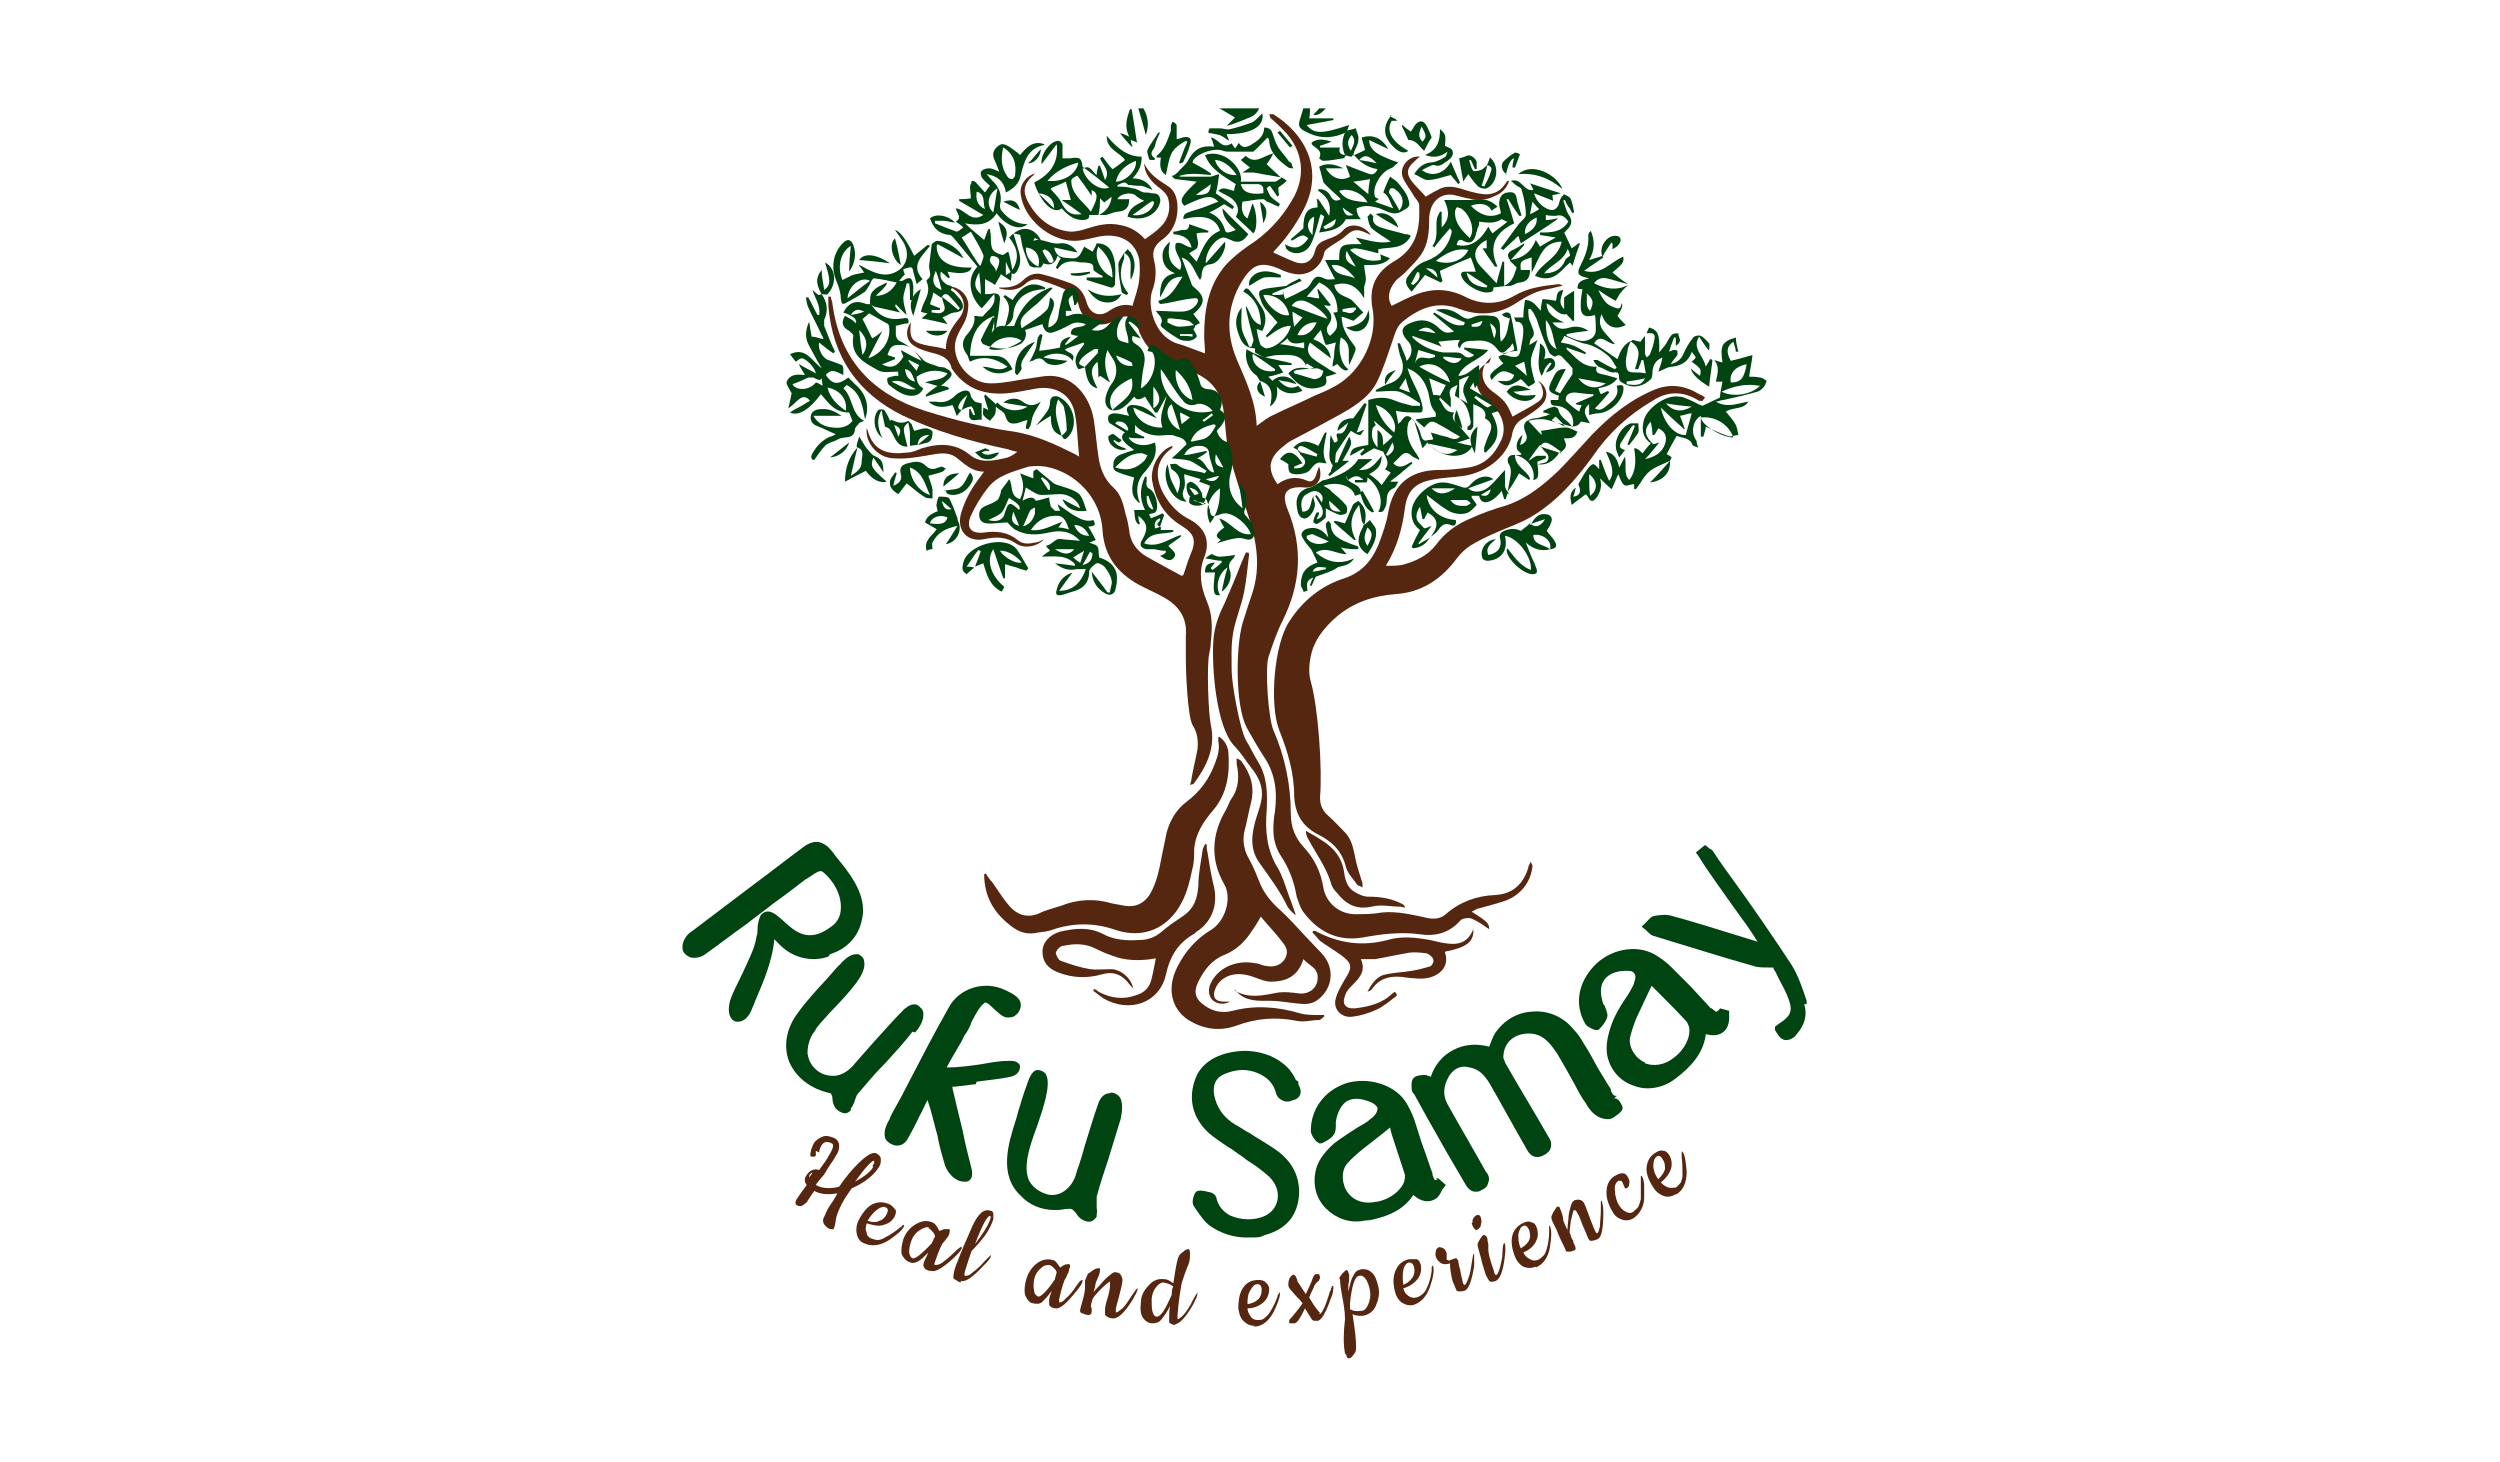 <?xml version="1.0" encoding="UTF-8"?>
<svg xmlns="http://www.w3.org/2000/svg" version="1.1" viewBox="0 0 300 175.4">
  <defs>
    <style>
      .cls-1 {
        fill: #041;
      }

      .cls-2 {
        fill: #552711;
      }
    </style>
  </defs>
  <!-- Generator: Adobe Illustrator 28.6.0, SVG Export Plug-In . SVG Version: 1.2.0 Build 709)  -->
  <g>
    <g id="Capa_1">
      <g>
        <path class="cls-2" d="M119.9,34.5c.2,0,.4,0,.6,0,.9,0,1.7-.3,2.3-.9.6-.6,1.4-.9,2.2-.7,1.2.3,2.4.7,3.5,1.1,1,.4,1.6,1.2,1.9,2.3.4,1.4,1.6,1.8,2.7,1,.9-.6,1.8-.9,2.8-.6.3-1.1.7-2.1.8-3.1.1-.8.1-1.7,0-2.5-.5-2.2-2.4-3.2-4.9-2.7-1,.2-1.9.5-2.9.5-2.9,0-6-2.6-6.4-5.5-.2-1.1.5-2.2,1.7-2.6-.2.2-.2.3-.4.4-.9.9-1.1,1.7-.5,2.9,1.1,2.1,2.8,3.5,5.2,3.7.7,0,1.4-.2,2-.4,1.3-.4,2.5-.7,3.9-.4,1.2.2,2.2.8,3,1.7.7-.5,1.3-.9,1.9-1.5.9-.9,1.2-2.1.9-3.3-.1-.5-.6-1-1-1.3-.8-.6-1.5-1.3-1.8-2.3,0-.2-.1-.4-.1-.7.6,1.3,1.7,2,2.8,2.7,1,.6,1.2,1.7,1.2,2.7,0,1.5-.6,2.9-1.9,3.8-.9.7-1.2,1.4-.9,2.5.3,1.1.2,2.4-.2,3.5-.7,1.8.2,5.5,2.9,6.4,1.1.3,2.2.8,3.4,1.2,0-.8-.1-1.5-.1-2.1,0-3.1.5-6,2.5-8.4.8-.9,1.8-1.7,2.8-2.4,2.2-1.4,3.9-3.2,5.2-5.4,1.8-2.9,1.4-6.1-1-8.5-.5-.5-1-1-1.5-1.4-.1-.1-.1-.3-.2-.5.2,0,.4,0,.5,0,3.8,2.4,5.9,6.4,3.9,10.9-.9,1.9-2.1,3.7-3.5,5.2-.1.1-.3.3-.4.5.9.4,1.7.8,2.5,1.1,1.2.5,2.2,0,2.5-1.3.2-.8.7-1.1,1.5-1.4.7-.2,1.5-.6,1.9-1.1.9-1,2.6-.5,3.3.6-.5-.2-.8-.4-1.2-.5-.7-.2-1.1,0-1.7.5-.6.6-1.3.9-2,1.4-.3.2-.7.5-.7.8-.4,1.8-2.1,2.9-3.9,2.4-.5-.1-1-.3-1.4-.5-2.3-1-3.3-.6-4.6,1.5-1.8,3-1.9,6.2-.6,9.3,1.1,2.6,2.3,5,2.4,8,.7-.5,1.3-1,2-1.3,1.6-.8,3.3-1.5,4.9-2.3.7-.3,1.5-.6,2.2-1,3.1-1.5,5.2-5.3,4.9-8.7,0-.5-.2-1-.2-1.6-.2-2.3,1-3.9,2.8-4.9,2.8-1.7,3-4.2,2.9-6.7,0-.4-.5-.8-.7-1.2-.4-.7-1-1.4-1.3-2.2-.4-1.2.8-2.6,2.1-2.4-.3.2-.5.4-.7.6-.8.7-1,1.3-.4,2.2.5.7,1.2,1.3,1.8,2,.6-.4,1.2-.7,1.8-1,.7-.3,1.5-.2,2.3,0,.9.3,1.9.6,2.8.7,1.1.1,2-.3,2.6-1.2.1-.1.2-.3.3-.4,0,0,0,0,.2,0-.3.9-.9,1.5-1.7,1.8-1.5.8-3,.4-4.5,0-1.3-.4-2.5,0-3.1,1.3-.2.5-.3,1-.3,1.5,0,1.5-.1,3-1,4.3-.5.7-1.1,1.3-1.7,1.9-.4.5-1,.8-1.4,1.3-.7.9-1,1.9-.4,2.9,1-.5,2-1,3-1.4,1.9-.7,3.8-.7,5.8.3,1.9,1,4,1,5.9-.1,1.7-1,3.5-1.2,5.3-1.4.1,0,.3,0,.5.2-.6.1-1.2.3-1.8.4-1.3.2-2.4.8-3.5,1.5-2.2,1.5-4.5,1.8-7,.9-2.7-1.1-4.9-.1-6.9,1.5-.7.6-.9,1.4-1.2,2.3-.6,1.7-1.1,3.4-1.9,5-1,1.9-2.9,3-4.7,4-1.8,1-3.7,2-5.6,3-.4.2-.8.6-1.2.9-1.5,1.3-1.6,2.6-.4,4.3,1.1-.8,2.3-1,3.6-.4.5.2.8-.1,1-.6.1-.3.2-.7.4-1.1.5,1.5-.3,2.6-1.7,2.5-2.2-.2-2.9.6-2.1,2.6,1.9,4.6,1.6,9-.6,13.4-.7,1.4-1.2,2.9-1.7,4.4-.4,1.5,0,7.3.6,8.7,1.4,3.2,2.1,6.6,2.1,10.1,0,1.5.5,2.8,1.5,3.9,1.3,1.4,2.1,3,2.4,4.9.3,1.8,1.9,3.2,3.8,3.2,1.1,0,2.1,0,3.2-.2,1.9-.2,3.8.3,5.7.7.8.1,1.4,0,2-.5,1.7-1.5,3.7-2.2,5.9-2.3,2.1-.1,3.4-1.3,4-3.3,0-.2.1-.3.3-.7.1.3.2.4.2.5-.2,2.1-1.6,3.7-3.6,4.3-.9.3-1.8.5-2.8.8-.3,0-.6.3-.9.4,1.9,1.2,2.1,1.4,2.1,2.1-.6-.4-1.4-1-2.2-1.3-.3-.1-1,0-1.2.2-1.4,1.6-3.1,2-5,1.7-2.3-.3-4.6,0-6.8.4-3,.5-5.4-.7-7.2-3.2-.3-.5-.5-1.1-.7-1.7-.3-1.8-.9-3.4-1.9-4.9-1.1-1.7-1-3.5-.7-5.4.3-2.4,0-4.6-1.4-6.6-.7-1.1-1.4-2.3-2-3.4-1.4-2.7-1.3-9.7-.5-12.5.4-1.3.8-2.5,1.2-3.7,1-3.1.5-6.2-.5-9.2-.8-2.5-1.7-5-2.3-7.5-.4-1.5-.4-3-.6-4.5-.2-2.6-1.4-4.4-3.9-5.3-.9-.3-1.8-.7-2.7-1.1-1.7-.7-2.9-2-3.6-3.7,0-.2-.2-.5-.3-.7-.6-1.3-1.3-1.4-2.5-.7-2,1.2-4,.3-4.5-1.9-.1-.5-.4-1.1-.8-1.4-1.2-.6-2.5-1.1-3.8-1.5-.6-.2-1.3,0-1.8.5-.9.8-2,.8-3.1.5Z"/>
        <path class="cls-2" d="M142,69c.3-.8.5-1.6.8-2.3.8-1.8.6-2.6-1-3.6-2-1.2-3.1-3-3.5-5.2-.4-1.7.8-3.9,2.4-4.4,0,.1,0,.2-.1.3-2.2,1.6-2,3.9-.7,5.9.7,1.1,1.6,2,2.8,2.6,1.9,1,2.6,2.6,1.8,4.6-.7,1.8-.4,3.5.3,5.2.7,1.6.7,3.2.5,4.9,0,.5-.1,1-.2,1.5-.3,1.4-.1,7.1.2,8.5.6,2.7-.5,5-2.1,7.1,0,0-.2,0-.4.1.1-.4.2-.6.2-.9.2-1.1.5-2.3.7-3.4.1-1,0-2-.6-2.9-.6-1.1-.8-6.5-.8-7.8,0-1,0-1.9,0-2.9.2-2.2-.9-3.7-2.8-4.7-.7-.4-1.4-.7-2.2-1.1-2.9-1.4-4.8-3.5-5-6.9-.2-3.7-3.1-6.9-6.8-7.6-.7-.1-1.4-.1-2.1,0-1.8.6-3.7,1-4.9,2.6-.8,1-1.5,2.2-2,3.3-.6,1.4,0,2.2,1.6,2,1.4-.2,2.8-.1,4,.9.6.5,1.3.5,2.1.3.4,0,.7-.2,1.1-.4-.8.9-2.4,1.2-3.4.5-1.2-.8-2.4-.8-3.8-.5-2,.4-3.3-1-2.8-3,.5-1.8,1.4-3.3,2.5-4.7,0,0,.1-.2.3-.4-1.4,0-2.2-.8-3.1-1.5-1.2-1.1-2.6-.6-4-.4-1.2.2-2.4.4-3.7.3-1.9,0-3.5-1.8-3.3-3.6,0,0,.1.1.1.2.7,2.6,2.5,3,4.8,2.7.6,0,1.2-.3,1.7-.5,2-.6,4-.7,5.8.8,1.2,1,2.7.7,4.1.4.6-.1,1.1-.4,1.6-.8-.4,0-.8-.2-1.2-.3-4.3-.9-8.5-2.1-12.5-4-5.5-2.7-8.5-7.1-9-13.2,0-.4,0-.8,0-1.1,0,0,.2,0,.3,0,0,.3.2.6.2.9.9,6.7,4.8,10.8,11.1,12.8,3.5,1.1,7.1,2,10.7,2.5,2.5.4,4.9,1.5,7.1,2.6.2.1.4.2.7.4-.2-1.8-.2-3.5-.5-5.1-.4-2.3-2.2-3.4-4.5-3.1-1.2.2-2.5.5-3.7.6-2.6.2-4.8-.5-6.4-2.7,0-.1-.2-.2-.2-.3-.3-1.3-1.3-1.6-2.5-1.9-.7-.2-1.4-.4-2-.8-1-.6-1.1-1.9-.4-2.8-.2,2,.1,2.4,2.2,2.8.6.1,1.3.2,2,.4,0-1.5.7-2.6,1.6-3.7,1-1.3.6-2.8-.8-3.6,0,0-.2-.1-.3-.2,1,0,2.1.9,2.2,2.1,0,.9-.2,1.8-.7,2.6-.4.7-.8,1.4-.9,2.2-.2,2.4,2,4.8,4.4,4.7,1.5,0,3-.4,4.6-.6.8-.1,1.6-.3,2.5-.3,3.1.1,4.9,3,5.2,5.6.2,1.3.3,2.7.5,4,.2,1.5.7,2.8,1.8,3.8,1,.9,1.2,2.1,1.5,3.3.2.6.3,1.2.4,1.8.1,1.4.9,2.5,2.1,3.2,1.4.8,2.9,1.6,4.2,2.3Z"/>
        <path class="cls-2" d="M179,42.8c0,.1-.2.2-.3.3-1.2,1.2-1,2.8.3,3.8,1.5,1.1,1.8,1.4,2.5,3.1,1-.6,2.1-1.1,3.1-1.8.6-.4.7-1.1.4-1.8,0-.2-.2-.4-.4-.7,1.1.7,1.3,2,.4,2.9-.6.6-1.4,1.1-2.2,1.6-.7.4-1.1.9-1.3,1.7-.4,2.6-2.8,4.7-5.8,5.2-1.3.2-2.7.2-4,.5-1.9.4-2.8,1.3-3.1,3.3-.3,2.4-.9,4.7-2.3,7,.7,0,1.3,0,1.9-.1,1.6-.4,3.1-1.1,4.1-2.4,1.1-1.5,2.5-2.5,4.2-3.2,1.3-.6,2.7-1.1,4.1-1.5,2.5-.8,4.5-2.4,6.4-4.2,1.4-1.4,2.7-2.9,4-4.3,2.2-2.3,4.7-4.3,7.7-5.5,1.8-.7,3.6-.4,5.2.6.2.1.5.2.7.4l-.3.4c-.1,0-.3,0-.4,0-1.9-1.2-3.8-1.2-5.6,0-2.9,1.7-5.3,3.9-7.2,6.7-2.1,2.9-4.4,5.5-7.5,7.3-1.4.8-3,1.3-4.5,2-.9.4-1.9.9-2.7,1.4-.6.4-1.1.9-1.5,1.4-1.9,2.6-4.3,4.2-7.5,4.4-2.6.2-5,1-7,2.7-1.5,1.3-2.7,2.8-3.1,4.7-.2,1-.3,2.1,0,3.1.9,3.2,1.4,10.6,1.1,13.9,0,.9.3,1.6,1,2.2.7.6,1.4,1.4,2.1,2.1.7.8.9,1.8,1.1,2.8.2,1.1.6,2.2.9,3.2,0,.1,0,.2,0,.5-.3-.2-.5-.2-.6-.3-.5-.7-1.2-1.4-1.4-2.2-.5-2-1.8-3.1-3.4-3.9-1.9-1-2.7-2.5-2.8-4.6,0-2.8-.8-5.4-1.8-7.9-1.2-3.1-.6-10.3,1.2-13,1.6-2.5,3.8-4.3,6.6-5.2,2.1-.7,3.3-2.1,4.1-4,.5-1.3,1-2.7,1.2-4,.6-3.2,2.5-4.9,5.8-5,1.3,0,2.5-.1,3.8-.3,2-.3,3.2-1.6,4-3.4.6-1.4,0-3.2-1.2-4.1-.8-.7-1.6-1.4-1.8-2.5-.2-1.1.3-2.2,1.5-2.6Z"/>
        <path class="cls-2" d="M148.2,118.9c1.8,1,3.5.5,5.2.2.8-.1,1.6,0,2.4.1,1.4.2,2.5-.8,2.3-2.2,0-.2-.2-.5-.3-.7-.4-.4-.9-.7-1.4-1.2-.6,2-2,2.7-3.9,2.7-.7,0-1.3-.3-1.9-.5-1.8-.7-3.4-.5-4.4.7-.3.4-.6,1.1-.5,1.5.1.7.9.7,1.5.7.1,0,.2,0,.4,0-.7.4-1.6.3-2.1-.2-.5-.5-.5-1.2-.3-1.8.8-2,3.1-3.1,5.5-2.6.4,0,.8.3,1.2.3.8.2,1.7,0,2.2-.7.5-.7.4-1.4-.1-2-.8-1.1-1.8-2.1-2.7-3.2-.4.7-.7,1.2-1,1.6-.8,1.3-1.9,2.4-3.4,3-1.5.6-2.4,1.8-3.1,3.2-.6,1.2-.4,2.1.8,2.9,1,.7,2.1.9,3.3.6,2.7-.7,5.4-.5,8.1.3.7.2,1.5.2,2.3.2.2,0,.4,0,.6,0,0,0,0,.1,0,.2-.2.1-.4.4-.6.4-.9,0-1.8.3-2.7.1-2.5-.5-4.9-.3-7.3.6-2,.7-3.9.4-5.7-.7-2.1-1.4-2.6-3.9-1.3-6.4.9-1.8,2.2-3.3,4-4.4,1.7-1,2.6-3.8,1.6-5.5-1.7-3-1.5-6,.2-8.9.3-.5.4-1,.7-1.4.9-1.3.9-2.7.6-4.1,0-.2,0-.5,0-.7.2.1.5.2.6.4,1.1,1.5,1.6,3.1,1.1,5-.3,1.2-.5,2.4-.8,3.5-.2,1.1,0,2.2.6,3.2.5.9.9,1.9,1.3,2.9.5,1.2,1.3,2.2,2.3,3.1,1.1,1,2.1,2.1,3.1,3.2.7.7,1.3,1.4,2,2.1,1.6,1.7,1.4,4.2-.5,5.6-.8.6-1.7.5-2.6.4-1-.1-2-.3-3-.3-1.5,0-2.9.1-4-1-.1-.1-.3-.3-.4-.4Z"/>
        <path class="cls-2" d="M146.3,88.4c.7.5,1,1.1,1.1,1.8.2,2.5-.1,5-1.8,7-1.2,1.4-2.2,2.9-2.3,4.8,0,.7,0,1.5-.2,2.2-.3,1.4-.6,2.8-1.3,4.1-1.6,3.1-4.6,4.4-7.9,3.3-2.6-.9-5.1-.9-7.7,0-.5.2-1,.2-1.6.3-1.3.3-2.3,0-3.3-.8-2.1-1.6-3.2-3.6-3.2-6.2,0,0,.1,0,.2-.1.2.4.5.8.8,1.1.7,1,1.3,2,2.1,2.9.9,1,2.1,1.4,3.5.8.8-.4,1.7-.6,2.6-.9,2-.8,4.1-.9,6.1-.3.5.1,1.1.2,1.6.3,1.3.2,2.3-.3,3-1.4.8-1.4,1.1-2.9,1.4-4.5.2-1,.4-1.9.6-2.9.4-1.5,1.2-2.8,2.4-3.7,1.6-1.2,2.7-2.7,3.4-4.6.3-.8.6-1.7.4-2.6,0-.1,0-.2,0-.5Z"/>
        <path class="cls-2" d="M138.7,115c-1.6.3-3.2.3-4.6-.1-.9-.3-1.7-.6-2.5-1-1.3-.7-2.6-.7-4-.4-.4,0-.8.5-.9.8,0,.3.3.9.6,1,1.1.4,2.3.8,3.5,1,.8.1,1.7,0,2.5,0,1.2,0,2.5,1.1,2.7,2.4-.1-.2-.2-.3-.4-.5-.8-1.1-1.8-1.7-3.3-1.3-1.7.5-3.5.5-5.3-.2-1.3-.5-1.9-1.3-1.9-2.5,0-1.1.8-2,2.1-2.4,1.8-.4,3.5-.6,5.2.3,1.3.7,2.8.8,4.3.7,1,0,1.9-.3,2.7-1,.8-.7,1.7-1.3,2.6-1.9,1.3-.9,1.7-2.1,1.8-3.6,0-1.4.3-2.8.5-4.2,0-.3.2-.5.3-.8,0,0,.1,0,.2,0,0,.3,0,.6.1,1,.2,1.3.4,2.5.7,3.8.6,2.2,0,4.4-2,5.7,0,0-.2.1-.2.2-2,1.1-3,2.7-3.5,5-.8,3.4-4.4,4.6-7.5,2.8-.4-.3-.8-.6-1.2-.9,0,0,0-.2.1-.2.2,0,.4.2.5.3,1.5.8,3,1,4.6.4,1-.3,1.6-1,1.8-2,.2-.7.3-1.5.5-2.4Z"/>
        <path class="cls-2" d="M149.9,66.5c-.2,1.5-.3,3-.6,4.5-.3,1.6-1,3.2-1.3,4.8-.3,1.6-.2,3.2-.2,4.7,0,1.6,1,7,1.7,8.3.5.8.9,1.7,1.4,2.5,1.2,1.9,1.2,3.9,1.1,6-.2,2.3,0,4.7,1.3,6.8.6,1,.9,2.1,1.3,3.2.3.8.6,1.6.9,2.5-.2-.1-.3-.2-.4-.3-.2-.2-.4-.4-.6-.7-.9-1.9-2.2-3.6-3.4-5.3-1.2-1.7-.9-3.6-.3-5.5.2-.7.5-1.4.6-2.2.2-1.4-.4-2.6-1.2-3.6-.7-.9-1.3-1.9-2.1-2.7-2.2-2.4-2.7-9.5-2.5-12.6.1-1.6.6-3,1.3-4.4.7-1.6,1.4-3.2,2-4.8.2-.5.4-.9.6-1.4h.3Z"/>
        <path class="cls-2" d="M168.6,108.9c-.2,0-.4-.1-.6-.1-1.1,0-2.3-.3-3.4,0-1.9.4-3.1-.3-4.2-1.7-.3-.3-.6-.7-.7-1.2-.6-1.9-1.8-3.5-2.7-5.2-.2-.3-.3-.7-.3-1,2.1,1.2,4.2,2.2,4.6,5,.1.9.4,1.8,1.2,2.3.5.3,1.1.6,1.7.6,1.4,0,2.8.2,4.1.9.1,0,.2.2.3.3,0,0,0,0,0,.1Z"/>
        <path class="cls-2" d="M167.6,119.5c-.8.6-1.6,1.3-2.5,1.7-.9.4-1.9.7-2.8.8-1.3.2-2.4-.9-2-2.2.2-.8.7-1.6,1.1-2.3.9-1.4.9-1.9-.5-2.9-.8-.6-1.7-1.1-2.5-1.7-.3-.3-.6-.7-.9-1,0,0,0-.1.1-.2.1,0,.3,0,.4.1,2.7,1.4,5.5,1.8,8.5,1,1.7-.5,3.4-.3,5.1,0,.4.1.9.2,1.3.3,1.6.3,3.1.4,3.9-1.6.1,1.5-.8,2.2-3.4,2.7,0,0,0,0,0,.1.7,2-1.2,3.4-3.6,3.1-.7,0-1.4-.2-2.1-.2-1.2,0-2.2.3-3,1.4,0,.1-.2.2-.3.3,0,0,0,0-.3.1.5-.9,1-1.7,1.9-2,1.1-.3,2.3-.3,3.4-.5.7-.1,1.4-.3,2.1-.5.3,0,.6-.6.5-.8,0-.3-.5-.7-.8-.8-.8-.1-1.7-.2-2.5,0-1.2.2-2.5.5-3.7.7-.5,0-1,0-1.7,0,.7,1.5-.3,2.4-1.2,3.3-.3.3-.6.7-.7,1.1-.4,1,.1,1.6,1.2,1.5,1.7-.2,3.3-.6,4.5-1.8,0,0,.2-.1.3-.2,0,0,.1.2.2.3Z"/>
      </g>
      <g>
        <path class="cls-1" d="M161.5,15.9c-1.5.7-3,.8-4.6,0-1.1-.5-1.2-.8-.8-1.9.1-.3.2-.7.3-1,.3,0,.5,0,.8,0,0,.4,0,.8-.1,1.2h2.9c0,0,0,.1,0,.2-1,.2-2.1.4-3.2.6.9,1.1,1.8,1.1,5.1,0-.1.3-.2.6-.3.8,0,0,0,.1,0,.2Z"/>
        <path class="cls-1" d="M151.1,13c-.3.7-.8,1-1.4,1.2-.8.3-1.6.7-2.5.9.3-.3.6-.6,1-1-.7-.4-1.3-.8-1.9-1.1,1.6,0,3.2,0,4.8,0Z"/>
        <path class="cls-1" d="M137.2,13c.6,1,.7,2.1.3,3.2-.3-1.1-.6-2.2-.9-3.2.2,0,.4,0,.6,0Z"/>
        <path class="cls-1" d="M159.1,13c-.4.4-.8.9-1.5.8.2-.3.5-.5.7-.8.3,0,.5,0,.8,0Z"/>
        <path class="cls-1" d="M180.9,59.2c.1-.8.3-1.6.4-2.4,0-.4,0-.8-.3-1.2-.2-.5,0-1,.6-1,.2,0,.4,0,.6,0,.1,0,.3,0,.4-.1,0,0-.2-.2-.3-.3-.5-.3-.4-1.4.4-2-.1.5-.2.8-.3,1.2.7-.2,1-.8.7-1.4-.5-1.1-.1-1.6,1-1.8.5,0,.9-.2,1.4-.3.1,0,.2-.1.5-.2-.4-.1-.6-.2-.8-.2,0,0,0-.1,0-.2.4-.2.8-.4,1.3-.5.1,0,.5.2.5.3.2,1.1,1.2,1.3,1.7,2.2.4-1.3-.6-2.5-1.9-2.6-.5,0-.8-.1-.7-.7h.9c0-.2,0-.4.1-.5-1.3-.4-1.5-.7-.8-2,.3-.6.5-1.3,1.6-1.2-.5.9-.9,1.7-1.3,2.6.2.1.4.2.6.3.5-.8,1-1.6,1.5-2.3,0-.2,0-.5,0-.7-.3-.4-.7-.8-1-1.1-.3-.3-.5-.7-1.1-.3-.1,0-.6-.3-.7-.5-.4-.9-.8-1.9-1.1-2.8-.2-.5-.3-1.1-.6-1.6-.1-.3-.3-.5-.5-.8-.1,0-.2,0-.3,0,0,.6,0,1.2.3,1.7.2.7.7,1.3,0,1.9-.1.1-.1.4-.2.7.4-.2.7-.4,1-.6-.3.9-.8,1.8-.8,2.6,0,.8.3,1.7.5,2.5-.2.2-.4.3-.8.5-.2-.2-.5-.6-.9-.9-1.4.9-1.8,1-2.8.2.8,0,1.7.3,2-.7-1.3-.7-1.7-.6-2.7.6-.4-.6-.2-.8,1.4-2-.2-.2-.4-.4-.6-.8.6-.3,1.2-.5,1.9-.8,0-.2,0-.4-.2-.8-.2.3-.3.5-.5.6-.6.7-.9.7-1.4,0-.7-.9-1.7-1-2.7-.9-.7,0-1.5,0-1.7.9q-.5-.3,0-1c-.8,0-1.7.1-2.6.2,0,0,.2.3.4.6-1.3-.5-2.4-.9-3.5-1.3,0,0,0,.1,0,.2,1,1,2.3,1.6,3.7,1.8.5,0,1,0,1.6,0,.3,0,.6.1.8.3.4.4.8.4,1.3,0-.4-.2-.8-.5-1.2-.7,0,0,0-.1,0-.2.9.1,1.9.2,2.9.3-1.1,1.3-2.9,1.5-3.6,3.1,1.1,0,1.7-.9,2.5-1.3,0,.6,0,1.3,0,1.9,0,.3-.3.5-.5.9-.1-.3-.1-.4-.2-.7-.2.4-.4.6-.4.7.8.5,1.6.9,2.4,1.4.2.1.2.5.3.7-.7-.4-1.3-.8-2-1.2,0,0-.1.2-.2.2.5.4,1,.9,1.6,1.2,0,0,.4-.2.6-.3.3.2.5.4.8.7-.4.1-.6.2-.9.3.6,1.1,1,2.2.4,3.4-.3.5-.7.9-1.1,1.3,0,0-.2,0-.2-.1,0-.2,0-.3,0-.5.2-.6.4-1.2.7-1.8.3-.7.2-1.3-.6-1.7.2-.8-.1-1.2-1.4-1.7,0,.8,0,1.7,0,2.6,0,.2-.2.4-.3.5,0,0-.3,0-.4,0,0-.1,0-.3,0-.4.5-.2.4-.6.3-1-.2-1.1-.6-2.1-1.8-2.7,0-.4.2-.8.3-1.3-1,.4-1.1.7-.8,1.6,0,.3,0,.7,0,1.1-.5-.5-.9-.8-1.3-1.2,0,0,0,.1-.1.2.5.6.6,1.6,1.8,1.6-.4.7,0,1,.4,1.4.5.5.9,1.1,1.5,1.7-.5.2-.9.3-1.5.5.7.2,1.2.3,1.8.4-.9,1.8-3.9,1.5-5.4-.4-.2.2-.3.4-.6.7-.3-1-.6-2-.9-3,0-.2-.3-.4-.4-.6-.1.2-.4.4-.4.6-.4,1.4.2,2.6,1,3.7.1.2.2.3.3.5,0,0,0,0,0,.2-.3-.2-.7-.3-.9-.5-.5-.5-.9-.4-1.3,0-.3.3-.6.6-.9.9.8.8,1.5.2,2.2-.2,0,0,0,.1.1.2-.4.3-.8.7-1.2,1-.4.4-.9.7-1.5,1.2h1c-.2.3-.3.7-.6.8-.7.3-.8.9-.8,1.6,0,.4-.2.8-.4,1.1,0,.1-.4.2-.6.1.7-1.2.1-3.1-1.3-4.1,0,.2,0,.6-.2.6-.4,0-.8,0-1.3,0,0,0,0-.2,0-.3.1,0,.2,0,.4,0,.1,0,.3,0,.6,0-.6-.7-1.2-.5-1.8,0-.1-.2-.2-.3-.3-.5.2,1.1,1.9.8,1.8,2.2-.2,0-.4.1-.7.2-.3-1.2-2.1-1.8-3.8-1.2.4.2.8.4,1,.7.6.5,1.2,1,1.7,1.6.2.2.2.7.1.9,0,.2-.6.3-.8.3-.6-.2-1.2-.5-1.7-.8,0,0,0,.1,0,.3,0,.3,0,.6,0,.8-.3.3-.7.6-1.1.8,0,0-.4-.2-.4-.2,0-.4.2-.8.4-1.2,0,0,.2,0,.3,0,0,.3-.2.5-.3.8.8-.1,1-1,.4-1.8-.2-.3-.4-.7-.6-1,0,0,.1,0,.2-.1.2.3.4.5.6.9.3-.6,0-1-.3-1.2-.6-.4-1.1,0-1.5.2-.6.3-.8,1.1-.5,2.1,1.1,0,.9-1,1.3-1.9,0,.5.2.7.2,1,0,.8-.8,1.9-1.4,1.7-.7-.2-.7-1-.8-1.6-.1-1.1.5-1.9,1.6-2.1.2,0,1-.5,1.3-.7.1-.1.3-.2.5-.2,1.7-.5,3.2-1.2,4-2.5h1.7c-.5.4-1,.8-1.6,1.3,1.5.1,2-.9,2.7-1.7,0,1.1-.4,1.6-1.5,2.2.3.2.6.4.8.6.3.2.5.5.7.7.4-.5.7-1,1.1-1.5-.2-.1-.4-.2-.7-.4.7-.8,0-1.5-.2-2.1-.5-.2-.9-.3-1.1-.4-.6.3-1,.6-1.5.9,0,0-.1-.2-.2-.2.2-.2.3-.4.5-.5,0,0,0-.1-.1-.2-.5.3-1,.6-1.6.9.2-.9.3-1,2.2-1.3v-5.4c1-.3,2-.4,3,0,.7.3,1.5.5,2.3.7.3,0,.6,0,.9,0,0-.1,0-.2,0-.3-.8-.5-1.6-1.1-2.5-1.4-.9-.2-1.9,0-2.8,0,0,0,0-.1,0-.2.6-.3,1.1-.6,1.7-.8,1.4-.5,1.9-1.7,1.3-3.1-.2-.5-.3-1.2-.4-1.7.1,0,.2,0,.3,0,.1.3.3.7.4,1,.2.4.3.7.4,1.1.6-.5.8-1.5.3-2.2,0,0,0,0-.1-.1-1.1-1.2-.9-1.9.7-2.4,1.2-.4,2.2,0,3,.8.7.6.9.6,1.8.4-.8-.7-1.7-1.4-2.5-2.1,0,0,0-.1.1-.2,1.2.6,2.1,1.8,3.6,1.5,0,0,0-.2.1-.3-1.2-.5-2.4-1-3.5-1.5,1.1-.3,2.1,0,3,.7.5.3.8.5,1.4.2.6-.3,1.4-.3,2.2-.2.8,0,1.1.5,1.1,1.3,0,.6,0,1.2.1,1.8.9-.7.8-1.8,1.1-2.8-.3,0-.5-.2-.7-.2l-.3-.3c.2,0,.5-.3.7-.2.2,0,.4.2.4.4.2.7.3,1.4.4,2,.1.7.3,1.4.4,2.2-.5,0-1.1.2-1.7.3,0,0,0,.2,0,.2.3,0,.6.1.9.2.9.1,1,0,1.2-.9.1-.7.3-1.4.3-2.1,0-.5,0-1.2-.9-1.2,0,0-.1-.3-.2-.5.4,0,.7,0,1.1,0,0-.7.1-1.4.2-2.1,1,0,1.4.8,1.9,1.3,0-.5.1-.9.2-1.4.5,0,1,.1,1.6.2.2-.3-.1-1.2.9-1.3-.2.8-.7,1.5.1,2.3v-1.4c.5-.4.9-.6,1.2-.8v3.6c0,0-.2,0-.2,0-.2-.3-.5-.5-.7-.8-1.1.2-1.5-.9-2.4-1.3,0,1.3,1,1.8,2.1,2.3h-1.4c.6.8,1.1.9,2.1.6.7-.2,1.5-.1,2.2.4-.9.1-1.7.2-2.6.4,0,0,0,.1,0,.2,1,.4,1.9,1,3,.3.3-.2.5-.6.5-.9,0-.6,0-1.3-.1-1.9-1.3.4-1.8,0-1.7-1.4,0-.5.1-1.1.2-1.7-.3,0-.4,0-.6-.1,0-.9.7-1,1.4-1.2-.1,0-.3-.1-.4-.1-.9-.2-1.1-.5-.7-1.3.6-1.2,1.1-2.4,1-3.7,0-.1,0-.2.1-.4,0,0,.1,0,.2-.2.5,1.2.5,2.3-.2,3.5.6-.2,1.1-.3,1.6-.5,0,0,0,.1.1.2-.7.5-1.5,1-2.3,1.6,2.1.6,3.2-1.1,4.7-1.7.1.7-.1.9-1.3,1.9.6.5,1.2,1,1.9,1.4-.9-.2-1.7-.5-2.6-.7-.5-.1-1.1,0-1.5.6,1.4.7,2.7.9,4.1.2-.3.3-.6.5-.8.8-.3.3-.4.6-.7,1.1-.6-.3-1.4-.8-2.1-1.3.4.8.8,1.7,1.7,2,.5.2,1,.5,1.1-.4q.3.3-.5,1.5c.3.4.6.7,1,1.1-1.3.7-2.4.2-2.9-1.3-.3.7-.3,1.3.2,2,.4.5.9,1,1.4,1.6-.9,0-1.7-1.4-2.5-.1.9.6,1.8,1.2,2.8,1.9.3-.7.5-1.6,1.6-2.2-.2.5-.4.9-.4,1.3-.1.4-.2.9-.2,1.3.1,1.1.2,1.2,1.3,1.2.3,0,.6,0,1.1.1-.1-.6-.2-1.1-.3-1.6,0,0-.1,0-.2,0-.1.4-.3.7-.4,1.1-.1,0-.2,0-.4,0,.3-1.2,1-2.4-.5-3.3,0,0,.1-.1.2-.2.3,0,.6.2,1,.2,0-.1.2-.3.5-.7,0,.8,0,1.5,0,2.1,0,.2.2.4.2.5.1-.1.3-.2.4-.4.2-.5.4-1,.5-1.6.2-.8,0-1-.9-.9.1-.3.2-.5.3-.7,1.1.3,1.3.9,1.2,3,.3-.4.6-.7.8-1,.2-.3.4-.8.7-1.1.2-.2.5-.2.8-.2,0,.3.2.6.2.8,0,.3-.2.5-.5.7,0-.3,0-.7,0-1,0,0-.1,0-.2,0-.2.5-.4,1-.6,1.7.3-.1.4-.2.5-.2.2,0,.4,0,.5.1,0,.1,0,.4,0,.5-.3.4-.6.7-.8,1.1.7-.2,1.2-.5,1.5-1.2.3-.7.7-1.4,1.2-2,.1-.2.7-.3.9-.2.4.2.7.6,1,.9.1.2,0,.5,0,.9-.5-.6-.8-1.1-1.2-1.7-.9,1.4.5,2.2.8,3.6.2-.4.4-.6.5-.9,0,0,.2,0,.3.1-.1,1-.3,2.1-.4,3.2q-2-1.2-2.2-2.2c.4.4.7.6,1.1.9.2-.8.1-.9-1-1.7.2-.1.3-.3.5-.5-.1-.2-.2-.3-.5-.7,0,.2-.1.3-.2.5-.4.8-1.2,1.2-2.1,1.3-.6,0-1.1.4-1.7.6.2-.6.4-1.1.5-1.7-.8.3-1.1.9-1.2,1.6,0,.3,0,.8-.2,1-.4.4-.9.7-1.4.8-.8.2-1.5,0-2.2-.5-.5-.3.2-1.3-.9-1.1-.5,0-1-.4-1.5-.6-.2,0-.4-.2-.6-.4-.1-.1-.2-.3-.3-.5.2,0,.4,0,.5,0,.7.4,1.4.8,2.1,1.1,0,0,.1-.1.2-.2-.3-.4-.5-.9-.9-1.3-.9-.8-1.9-1.4-3.1-1.6-.8-.2-1.5-.6-2.3-.9,0,.1-.2.5-.4.8.6.1,1.1.2,1.6.4.5.2.9.5,1.4.8,0,0,0,.2-.1.2-.7-.3-1.5-.5-2.2-.8,0,0,0,.1,0,.2,1,.9,1.9,2.2,3.6,2.1-.2.7.2.8.6.9.6.1,1.2.3,1.9.5-.6.8-1.4,1-2.3,1.2.1.3.2.5.3.7.3-.1.6-.3.9-.4,0,0,0,.1.1.2-.5.6-1.1,1.3-1.7,1.9.6.4,1,0,1.4-.3.7-.6,1.6-1.2,1.2-2.4.7-.2.9-.1.8.6-.2,1.3-1.6,2.6-3,2.7-.4,0-.7.1-1.1.2,0-.4,0-.8,0-1.3-1,.8-.3,1.5.1,2.3-.5-.1-.8-.2-1.1-.2-.5.9-1.4.5-2.1.3-.8-.1-1.6-.5-2.4-.6-.5,0-1.1,0-1.8.2.6.6,1,1.1,1.6,1.7,0-.3,0-.4-.1-.5,1-.1,2-.4,3-.4.5,0,.9.3,1.4.5-.3.9-1,.8-1.6.8,0,.3.3.6.2.9,0,.3-.3.5-.5.7-.1.1-.4.1-.4.3-.6.8-1.4,1.4-2.5,1.2.2,1.5.1,1.8-.5,1.9.3-1.3-.7-2.7-2.2-3,0,1.4,1.4,1.8,1.8,2.8,0,0,0,.1-.1.2-.4-.3-.8-.5-1.2-.8-.4.7-.8,1.4-1.3,2.1h0ZM185,53.4c-.1,0-.3,0-.2,0-.5.6-.9,1.2-1.4,1.9.4-.2.7-.5,1-.6.3,0,.7,0,1.1,0,0,0,0,.2,0,.3-.3.1-.7.3-1,.4,0,0,0,.2,0,.3.4-.1.9-.1,1.1-.3.4-.4.2-.9-.2-1.2-.2-.2-.3-.4-.5-.6.8.3,1.6.5,2.4.8v-.2c-.4-.3-.9-.7-1.5-1-.5-.2-.8,0-1,.5ZM170,50.3c.9-.1,1.5-.2,2.3-.3,0-.3,0-.5-.1-.6-.7-.7-.6-1.8-.9-2.6-.4-1.2-1.1-2.1-2.4-2.6.5,1.7,1.5,2.9,1.8,4.6.1.8-.2.7-.6.7-.8,0-1.7,0-2.6-.2.1.5.2,1,.3,1.6.1-.2.2-.2.3-.3.5-.8.9-.9,1.5-.2.4.5.8,1.2.9,1.8.2.6.4.8.9.6.2,0,.4,0,.6-.1-.1-.3-.2-.5-.3-.8.7.2,1.3.4,1.8.5.5.1,1.1.6,1.7,0-.9-.5-1.8-1.1-2.6-1.5-.8-.5-1-.4-1.7.4-.3-.3-.6-.5-1-.9ZM189.1,48.6c0,0,0-.1,0-.2.7-.3,1.4-.6,2.1-.9,0,0,0-.1,0-.2-.7,0-1.4-.1-2.2-.2-.7,0-1.2.3-1.1,1,.5.5,1,.9,1.6,1.3.1-.3.2-.6.3-.8-.2,0-.5,0-.7-.1ZM167.3,51.9c.5-1.2-.7-2.9-2.2-3.3.4,1.3,1.1,2.4,2.2,3.3ZM170.3,44c1.2.7,2.4,1.3,3.7,1.9-.5-1.8-2.2-2.7-3.7-1.9ZM166,53.4c.5-.4.9-.8,1.1-1-.8-.7-1.5-1.3-2.2-1.9,0,.1.1.4.2.5-.2.2-.4.3-.4.5-.2.8,0,1.5.6,2.2v-2.1c.8.5.6,1.2.7,2ZM172,47.4c.3,0,.6,0,.8.1.3-.5.5-.9.7-1.3-.6-.2-1.2-.5-2-.8.2.7.3,1.3.5,2ZM192.7,46c-1.1-.2-2.2-.4-3.3-.6.9,1.2,2.2,1.4,3.3.6ZM185.5,38.4c0,1.7.2,3,1.3,3.5-.5-1.2-.4-2.5-1.3-3.5ZM174.9,54c-1.2-.3-2.3-.5-3.6-.8,1.6,1.4,2.4,1.6,3.6.8ZM175.1,47.8c.2.1.5.3,1,.6-.2-.7-.6-1.2-.5-1.7,0-.5.4-1,.7-1.6-.6.2-1,.4-1.2.5v2.2ZM172.2,42.8c0,0,0-.1,0-.2-.7-.2-1.3-.4-2-.6-.1.5-.3,1.1-.4,1.6.3-.9.9-.7,1.6-.6.3,0,.6-.1.9-.2ZM195.2,45.8c0,0,0,.2,0,.3,1.3.2,1.8.1,2.2-.7-.8.2-1.6.3-2.3.4ZM173.2,42.8c0,0,0,.2,0,.2.9.7,1.7.8,2.2,0-.8,0-1.4-.2-2.1-.2ZM190.4,35.2c.1.8-.2,1.5.4,2.1.5-1,.4-1.4-.4-2.1ZM168.7,45.4c-.3.4-.5.8-.8,1.2.4.2.8.3,1.3.5-.2-.6-.4-1.1-.5-1.7ZM183.2,45c-.1-.7-.2-1.1-.3-1.6-.4.2-.7.3-1.1.5.5.4.9.7,1.4,1.2ZM159.5,60.1c0,1,.3,1.3,1.4,1.3-.5-.5-.9-.9-1.4-1.3ZM166.3,54.6c0,0,.1,0,.2.1.6-.4,1-.8.6-1.6-.3.5-.5,1-.8,1.5ZM172.3,40c-.8-.8-1.3-.9-2.1-.3.7,0,1.4.2,2.1.3ZM178.8,38.8c.2.7.3,1.2.5,1.8.3-.7.4-1.3-.5-1.8ZM176.6,39c0,0,0,.1,0,.2.5,0,1.1.2,1.3-.7-.5.2-1,.3-1.4.5ZM186.3,50.5c.5.2.9.4,1.5.7-.2-.2-.2-.3-.3-.4-.2-.2-.5-.5-.8-.8-.2.1-.3.3-.5.4Z"/>
        <path class="cls-1" d="M143.7,60.2c.2.1.5.2.7.4.3-.8.5-1.5.8-2.3-.4-.2-.8-.3-1.3-.5.1-.2.2-.4.2-.3-.7-.2-1.3-.4-2-.6,0,.5.2,1.2,0,1.7-.3.7-.2,1.1.3,1.6-1.7,0-3.1-2.6-2.3-4.5.2.7.2,1.2.4,1.8.2.5.5,1,.8,1.7.5-1.3.4-2.2-.7-2.9-.1,0-.1-.4-.2-.6.3,0,.6-.1.8,0,1,.9,2.3.7,3.4,1.1,0-.1.1-.2.2-.3-.7-.4-1.3-.9-2-1.2-.7-.2-1.5-.2-2.2-.3.6-.5,1.2-1.1,1.8-1.7-.3-.9-1.1-.8-1.7-1.1-.2,0-.5,0-.7,0-1.4.2-2.7,0-3.8-1.2,0,.4,0,.7,0,.9.4.2.7.4,1.1.5v.2c-.7,0-1.3,0-1.9-.1.6.9,1.8,1.2,3.2.6.2.9.1,1.6-.4,2.4-.2.4-.5.7-.7,1-1.1,1.1-1.3,2.4-.7,3.9-1.2-.8-1-1.9-.7-3.1-.6-.2-1.1-.3-1.6-.5-.5-.2-1-.3-.9-1,0-.7.4-1.1,1-1.3.5-.2.9-.3,1.5-.5-.5-.4-.9-.6-1.2-1-.4-.4-.3-.9.1-1.1-.6-.4-1.2-.7-1.8-1.1-.2-.1-.3-.6-.2-.8,0-.2.4-.4.7-.4.6,0,1.2.2,1.8.3,0,0-.1-.2-.2-.4-.2-.5,0-.9.6-.9,1.2,0,2.2.6,2.9,1.6-.9-.4-1.9-.9-2.8-1.3.2,1.4,1.8,2.5,3.5,2.4-.5-1.3.2-2.5.5-3.8-.4.7-.7,1.3-1.1,2,0,0-.2,0-.3,0-.4-.6-.8-1.3-1.2-1.9-.4.2-.9.6-1.3,0-.4.5-.8.9-1.2,1.2-.6.5-1.5.6-1.9.2-.5-.5-.4-1.2-.2-1.8.2-.5.4-.9.7-1.3.6-.8.6-2.1,0-2.9-.2-.3-.4-.6-.6-1-.5,1.3-.3,2.6.3,3.9-.5-.3-.8-.6-1.2-.8,0,0-.1.1-.2.2,0-.6,0-1.2-.1-1.9-.9.8-.9,1.5,0,3.2-.9-.2-1.3-.9-1.5-2.5-.3,0-.5.2-.8.2-.8-1.2,0-2.1.7-3,0,0,0-.1-.1-.2-.7.3-1.5.5-2.2.8.2.5,1.4.4.9,1.4-.5-.9-2.3-1.2-3.5-.4,1,.2,2,.3,2.9.4-.7.6-2.1.7-2.7.1-.5-.6-1-.4-1.5-.1-.1,0-.2,0-.4.2.3-.6.6-1.1.8-1.7.1-.3.1-.7.2-1.1,0-.2.2-.4.3-.6,0,0,.2,0,.3.1-.1.6-.3,1.2-.4,1.9.9-.1,1.6-.2,2.5-.4,0-.8.4-1.1,1.3-1.3-.3.4-.5.6-.7.9,0,0,0,0,.1.1.5-.3.9-.6,1.5-1.1-.4,0-.6-.1-.9-.2,0-1.2,1.3-.6,1.8-1.2-.6-.2-1.2-.3-1.8,0-.7.4-1.5.8-2.2,1-.7.2-1.1-.4-1.2-1-.7.2-1.4.5-2.1.7.3.5,0,1.4-.6,1.7-1.4.7-2.9.7-4.4,0-.1,0-.3-.4-.3-.5.4-.9.9-1.8,1.4-2.7,0,0,.2,0,.3,0-.1.6-.3,1.2-.4,1.9.6-1.4,1.9-.7,2.7-.9.8-2.3,2.2-3.8,4.4-4.6,0,0,.1,0,.2.1-.6.6-1.2,1.2-1.8,1.8-.5.4-1,.8-1.5,1.3-.4.4-.7.9-.4,1.7,1-.7,2.1-1.3,2.9-2.1.4-.3.4-1,.5-1.6.6.3.6.9.2,1.8-.3.6-.4,1.2-.4,1.8.7-.2,1.1-.7,1.2-1.4.1-.8.3-1.6.5-2.4.1-.7.6-1.1,1.2-1,.6.2.8.8.7,1.4,0,.2-.2.5-.3.7h-.2c0-.4-.2-.8-.2-1.2-.6.5-.6.6-.1,1.9-.2,0-.4,0-.7,0v.6c.1,0,.2,0,.3,0,.9-.4,1.8-.3,2.7.2.4.2,1,.3,1.6.4-.5.4-1,.7-1.5,1.1.8.2,1.5,0,2-.6.4-.4.7-.7,1.2-1,.1,0,.4,0,.6,0-.7.7-1,2-.6,2.7.2.3.7.3,1.2.5.1-1.2-.9-2.2,0-3.3.9.2,1.2.5,1.3,1.6-.4-.4-.7-.7-1.1-.9,0,0-.1,0-.2.1.5.6.9,1.2,1.5,1.9-.4-.1-.7-.2-1-.3-.1.4-.1.7.4,1,.9.5,1.2,1.4,1,2.4-.2.9-.3,1.9-.4,2.9,1.4-.7,2.1-3.2,1.4-4.3,0-.1-.4-.1-.6-.2.3-.9.5-.9,1.3-.3.6.6,1.3,1,2.1,1.5,1-.5,1.5-.4,2.1.7.4.6.6,1.3.8,1.9.1.5.3.7.9.8,1.1,0,1.7.7,1.7,1.6,0,.3-.1.6-.2.9.9.5.8,1.3-.4,2.5.2.5.4,1,1.1,1.3.3,0,.5.6.6.9.2.9.3,1.8,0,2.8-.5,1.7,0,3.2,1.4,4.3-.1-1-.3-2-.4-3,.8.6,1.1,2,.7,3.1-.2.4-.1.6.2.9.5.6,1,1.2.9,2.1,0,.5-.5.8-1,.6-.4-.1-.8-.2-1.2-.1-.8.1-1.6.4-2.3.6h0c.2-.1.3-.3.5-.4-.7-.4-.7-.7.4-1.5-.2-.3-.4-.7-.6-1.1,1.5.5,2.2,2.1,3.8,1.9-.4-1.2-2-2.5-3.1-2.5-.4,0-.7.2-1.1.3-.4.1-.6,0-.7-.5,0-.1,0-.3-.1-.4-.3-1.4-.5-1.5-1.9-.9.5.1,1,.2,1.5.3-.6.4-1.7.4-2-.1,0-.2,0-.6.1-.7.5-.2,1-.3,1.5-.5h0ZM145.5,49.3c-.4-.6-1.4-1-1.9-.8-.7.3-1.4,0-1.7-.5-.8-.9-1.4-2-2.1-3-.1-.2-.3-.4-.5-.7-.2,3.4,3,5.9,6.3,5ZM135.8,45.4c-2.2,1-3.1,2.4-2.3,3.8,1.1-1.1,2.8-1.8,2.3-3.8ZM133.9,56.1c1.4.5,2.5.1,3.4-.8.2-.2.3-.5.4-.7-.3,0-.6-.3-.9-.2-1.2,0-2.1.8-3,1.7ZM143.6,55c1.1.2,1.1,1.6,2.1,1.7-.2-.8-.5-1.5-.6-2.2,0-.7-.5-1-1.2-1-.8,0-1.4.3-1.8,1.1.4,0,.9-.1,1.3-.2.5-.1.9-.2,1.4-.3v.2c-.3.2-.7.5-1.3.8ZM122.6,40.9c-1.2-.9-3.4-.3-3.9,1,1.4.3,2.7-.2,3.9-1ZM145.2,62.8c1-1.3,1.2-2.6,1.2-4.2-1.4,1-1.9,2.6-1.2,4.2ZM143.1,48c-.2-1.5-.9-2.6-2-3.6-.2,1.5.7,3.2,2,3.6ZM143,53c.7-.2,1.4-.2,1.8-.5.5-.3.8-.9,1.1-1.4l-.2-.2c-1.1.3-2.2.6-2.8,2ZM141.6,51.6c-.3-1-.6-2-1-3.1-1,.7-.4,2.5,1,3.1ZM130.1,44.1c.6-.6,1.1-1.2,1.6-1.7.1-.1,0-.3.1-.5-.2,0-.4,0-.5,0-.5.3-1,.6-1.4,1-.2.2-.4.5-.4.7,0,.2.4.3.6.4ZM138.4,46.4v2.6c1-.6.9-1.6,0-2.6ZM133.9,42.5c.2,1,.9,1.3,1.5,1.4.2,0,.4,0,.5,0,0-.2-.1-.5-.3-.5-.5-.3-1.1-.5-1.8-.8ZM135.3,51.7c0,0,0-.1.1-.2-.2-.7-.7-1-1.4-.9,0,0-.1.2-.2.2.5.3,1,.6,1.5.9ZM142.8,50.1c-.4-.2-.7-.4-1.2-.6,0,.5.1.9.2,1.4.4-.3.6-.5,1-.8ZM145.9,54.5c-.2,1.1,0,1.4.9,1.6-.3-.6-.6-1.1-.9-1.6ZM146.3,57.1c-.5.1-1.1.3-1.6.4.7.4,1.2.3,1.6-.4ZM145.6,49.9c0,0-.1-.2-.2-.3-.4.3-.7.6-1.1.8,0,0,.1.2.2.2.4-.3.7-.5,1.1-.8Z"/>
        <path class="cls-1" d="M181.2,31.2c1.5-.2,2.5-.9,3.1-2.4.2.3.3.5.5.8.6-.4,1.2-.7,1.9-1.1-.7-.1-1.3-.2-1.9-.3,0-.1,0-.2,0-.3,1.3,0,2.6,0,3.4-1.3-.4-.6-.8-.9-1.5-.7-.4,0-.8,0-1.2-.1v.6c.5,0,1-.1,1.4-.2,0,0,0,0,0,.1-1.4,1-2.9,1.9-4.4,2.9-.1-.3-.2-.6-.3-.9-.6.6-1.2,1.1-1.8,1.7,0,0-.2-.1-.3-.2.7-.9,1.3-1.8,2-2.7.3-.5,1-.9,1-1.3,0-1-.2-2-.5-3,0-.3-.5-.4-.7-.6-.2-.1-.3-.3-.6-.5,1.3-.4,1.5,1.3,2.7,1.1-.1-.3-.2-.5-.4-.8,1.2.4,2.4.8,3.7,1.2-.5.1-.7.2-1,.2,0,.2,0,.4.1.7-.8-.3-1.5-.6-2.3-.9.2,1,1.3,2,2.2,2,.2,0,.5-.2.6-.4.2-.2.2-.6.3-.8.1-.3.3-.5.5-.7.3.2.7.3.8.6.2.5.3,1,.4,1.6,0,0-.2,0-.2.1-.2-.3-.3-.6-.5-.8-.2-.3-.3-.5-.4-.8,0,0-.2,0-.2.1.2.5.3,1.1.6,1.6.6.8.4,1.4-.3,2,0,0-.1.2-.2.2.3.6.6,1.3.9,1.9.3-.2.6-.4.8-.6,0,0,.1,0,.2,0-.3.8-.6,1.7-.9,2.7-.2-.3-.3-.4-.3-.4-.6.5-1.1,1.2-1.8,1.6-.7.4-1.5.4-2.4,0,.8-1.6,2.8-2.1,3.2-4.1-1,0-1.8.4-2.3,1.2-.5.7-.8,1.6-1.3,2.5v-1.8c-1.4.4-1.4.5-1.3,1.5.3,0,.7,0,1.1,0,0,1-.4,1.4-1.2,1.5-.4,0-.7.3-1.1.4-.7,0-1.3.1-2.1.2.1.5-.3.6-.8.6-1,0-2.7-1-3-1.9-.2-.4,0-.6.4-.6.4,0,.8,0,1.3,0-.2-.6-.4-1.2-.6-1.7-1.2.5-2.4,1-3.7,1.6,0,.3.2.8.3,1.2l-.2.2c-.6-.3-1.3-.6-1.9-.9-.5.6-1,1.3-1.6,2-.7-.7-.9-1.3-.4-1.9.6-.8,1.2-1.5,2.2-1.8,1.6-.6,2.6-1.7,3-3.4,0,0,0-.2,0-.2,0,0,0,0-.2-.3-.7.8-1.3,1.5-1.9,2.3,0,0-.1-.1-.2-.2,0,0,0,0,0,0,.7-.9.4-2,.5-3,0-.4.2-.7.4-1.1,0,0,.1,0,.2,0v1.9c.9-.9,1-1.9.3-3.3.7,0,1.2,0,1.8,0,.4,0,.9,0,1.3,0,1.2-.2,2.3-.2,3.3.8-.3.2-.5.3-.7.5-.4-.9-1.5-1-2.5-.6,1,1,2.2,1.6,3.6.9,0-.4-.2-.7-.2-1.1,0-.8.3-1.3,1-1.4.6-.1,1,0,1.1.7.1.7.4,1.4.6,2.1h-.3c-.4-.6-.9-1.3-1.3-2,0,0-.1,0-.2,0,.3.9.6,1.8.9,2.9-2.1,1-3.2,2.6-2,5.2,0,0-.2,0-.3,0-.5-.7-1-1.4-1.5-2.2.2,0,.4,0,.5,0v-1c-1.6.8-1.8,2.1-.6,3.3.6.6,1.1,1.2,1.8,1.9.2-1,.5-1.8.7-2.6h.2v2.9c1.1-.5,1.2-1.4,1.5-2.2-.3-.3-.6-.6-.8-.8h0ZM177.5,26.5c0,.4,0,.6-.2.9,0,.3-.2.5-.2.8-.3.9-.7,1.1-1.5.7-.5-.3-.7,0-.8.5,1.9.4,3-.8,3.8-2.2.2.3.3.6.5.8.6-.5,1.2-.9,1.8-1.4-.2,0-.6-.3-.7-.3-.9.6-1.8.4-2.7.3ZM176.4,28.5c.7-1-.1-2.9-1.1-3.5-.1,0-.5-.2-.5-.1-.1.1-.2.4-.2.6,0,1.4.9,2.2,1.8,3.1ZM176.2,30c-1.5-.3-2.7.4-3.9,1.3,1.5.6,3.3,0,3.9-1.3ZM188.1,29.9c-.5,1.5-2,1.8-2.8,2.9,1.1,0,2-.4,2.5-1.5,0-.2.3-.4.6-.6,0-.2-.1-.5-.2-.7ZM178.4,34.5c0,0,0-.1.1-.2-.8-.5-1.6-1-2.5-1.6.2,1.2,1.1,1.7,2.4,1.8ZM184.4,26.1c-1,.4-1.5,1.2-1.4,2,1-.5,1.5-1.1,1.4-2ZM169.3,34.1c0,0,.2,0,.3.1.5-.4.9-.8.7-1.5,0,0-.2,0-.2-.1-.3.5-.5,1-.8,1.5ZM183.9,24.2c-.1.5-.2.9-.3,1.5.5-.2.8-.4,1.1-.6-.3-.3-.5-.5-.8-.9ZM171.1,32.2c.6.4,1,.8,1.4,1.1-.1-.8-.5-1.1-1.4-1.1Z"/>
        <path class="cls-1" d="M153.9,34.8c.1.4.2.8.3,1.1.9-.4,1.7-.8,2.4-1.2.3-.1.5-.4.7-.7.5-.9.8-1,1.8-.5.3.1.7,0,1.1,0-.4-.8-.8-1.5-1.2-2.3.7,0,1.2,0,1.7,0,0,0,0-.1,0-.2,0-1.5.3-1.7,1.9-1.7.2,0,.5,0,.8,0-.3-.3-.5-.6-.7-.8,1.4.3,2.8.8,4.2.5-.7-.5-1.6-1-2.3-1.6-.3-.3-.4-.9-.5-1.4,0,0,.2-.2.4-.4,0,.1.3.3.3.4-.2.7.3,1.1.9,1.3.9.3,1.9.5,2.9.8.2,0,.4,0,.7.2-.9,1.7-2.5,1.3-3.9,1.6,0,.2,0,.3,0,.5-.9-.2-1.8-.5-2.7-.6-.2,0-.4,0-.7.2,1.1,1,2.2,1.5,3.7,1.2,0,0,0-.2,0-.3,0,0,0-.2-.1-.4.4.2.8.3,1.2.5-.9.9-2,.8-3.1.8,0,.6.2,1.1.2,1.7,0,.3-.1.6-.2.9,0,.4,0,.8,0,1.4-.9-1.5-2-2.1-3.6-1.6.3,1.3,1.4,1.3,2.1,1.8.5.5.9,1,1.4,1.5-.4.3-.8.7-1.2,1-.5-.2-1-.4-1.4-.5,0,1.5.8,2.5,1.6,3.6.1.1.1.4,0,.6-.2.5-.4,1-.7,1.6-.2-1.2.4-2.6-1-3.3-.4,1.4,0,3.2.9,3.8q-.4.5-1.3-.6c-.2,0-.3.2-.6.3,0-.6.2-1,.2-1.5,0-.5.1-.9.2-1.4-.4.1-1.1.3-1.2.3-.3-.6-.4-1.2-.6-1.8-.2.2-.5.6-.9,1.1,1,.4,1.9,1,2.1,2.3-.9-.7-1.7-1.3-2.5-1.9-.4.7-.3,1.3.2,1.8.7.6,1.5,1,2.2,1.5.2.1.4.2.8.4-.5.2-.9.3-1.3.4.2.9,0,1.1-.8,1.3-1.1.3-2,0-2.8-.7-.3-.3-.6-.6-.9-1,.8-.9,1.9-.7,3-.5,0,0,0-.1,0-.2l-.8-.5c0,0,0,.2-.1.2-.7-1.4-2-1.2-3.2-1.2-.7,0-1.3.2-1.8.3-.4-.2-.7-.4-1.1-.6v-.5c-1.3,0-1.7-.9-2-1.8-.4-1.1-.4-2.1.4-3.1,0,.8-.1,1.6,0,2.4.1.8.6,1.5.9,2.3,0,0,.2,0,.3,0,0-.3.3-.7.2-.9-.2-.8-.4-1.6-.6-2.4-.1-.5-.3-1.1-.3-1.6.6.8.6,1.9,1.8,2.3,0-1.7-.6-3.2-2.1-4,.2-.5.5-.5.8-.1.5.6.9,1.2,1.3,1.8.7,1,.7,1.9.2,3-.2,0-.5-.2-.7-.2.1.6.2,1.2.4,1.7,0,.3.5.5.7.6,1.2,0,2.7-1.4,3-2.7-1.2,0-2,.8-2.9,1.4,0,0,0-.1-.1-.2.5-.5.9-1.1,1.4-1.6-.5-.6-1-1.1-1.5-1.7-.2-.3-.4-.6-.5-1-.4-1-.3-1.2.8-1.4.8-.1,1.5-.2,2.3-.3,0,0,0,.2,0,.2l-1.7.7c0,0,0,.1,0,.2.5,0,1,0,1.4-.1h0ZM158.1,34.7s0,0,.1,0c.5.6,1,1.3,1.5,1.9,0,0,0,0-.1.1-.2,0-.4,0-.7-.1.1.2.2.3.3.4.6.6.8,1.2.2,2-.3.4-.2,1,.2,1.3,1-.8,1.1-1.3.4-2.8.2,0,.4,0,.5-.1,0-1.7-.8-2.9-2.2-3.5-.5.6-1,1.1-1.5,1.7.5,0,1,.2,1.5.2,0-.4-.2-.7-.2-1ZM159.3,38.3c-.2-.7-1.8-1.9-2.8-2.2-.6-.1-1.1,0-1.5.6,1.5.5,2.9,1.1,4.4,1.6ZM151.6,35.4c.4,1.3,2.1,2.7,3.1,2.4-.3-1.5-1.6-2.5-3.1-2.4ZM155.3,44.6c0,0,0,.1,0,.2.8.2,1.6.5,2.4.7.2,0,.6-.1.8-.3.2-.2.2-.4.3-.7-.3-.1-.5-.3-.8-.3-.8,0-1.6.1-2.4.2-.1,0-.2.1-.4.2ZM158,38.7c-1-.1-1.9.5-2.3,1.5,1,.2,1.8-.4,2.3-1.5ZM159.8,31.8c.5,1.4,1.8,1.1,2.8,1.6-.7-.9-1.5-1.7-2.8-1.6ZM156.4,41.1c-.9.2-1.6.2-1.9-.5-.3.3-.7.6-.9.7.9.1,1.9.3,2.9.5,0-.1,0-.4,0-.7ZM155.1,37.4c0,.7.1,1.2.2,1.8.4-.4.7-.8,1-1.1-.4-.2-.7-.4-1.2-.7ZM161.6,30.1c-.3,1,0,1.4,1.1,1.9-.4-.6-.7-1.2-1.1-1.9ZM162.7,37.2v-.3c-.6,0-1.1.1-1.6.2,0,0,0,.2,0,.3.5,0,1.1.5,1.5-.2Z"/>
        <path class="cls-1" d="M200.4,55.3c-.8.4-1.8.7-2.5,1.3-.7.6-1,1.4-1.6,2.1,0,0-.1,0-.2,0,0-.2,0-.5,0-.6-.4,0-1,.3-1.2.1-.3-.2-.5-.8-.7-1.3-.3.6-.5,1.2-.8,1.8-.5-.4-.9-.8-1.4-1.3.3,1,0,1.7-.4,2.3-.4.5-.7.6-1,0-.1-.2-.3-.4-.3-.4-.5.4-1.1.8-1.7,1.3-.2-.9-.3-1.5.5-2.1-.1.5-.2.8-.3,1.1.8-.1,1-.6.6-1.5.4-.7.7-1.3,1.1-1.8.2-.3.5-.6.7-.6.2,0,.5.4.7.6v-1.1c0,0,.1,0,.2,0,.3.8.6,1.7,1,2.5.6-.8.5-1.6-.4-3.5,1,.2,1.4.9,1.6,1.9.3-.5.4-.8.7-1.3.2,1-.2,2.1.5,2.8.9-1.1.8-2.5.6-3.8h.2c.3.1.5.3.8.6.3-.4.6-.8,1-1.2-.9-.6-1.1-1.5-.9-2.5.2-1.6,2.7-3.4,4.3-3.1.5,0,1,.3,1.5.5.5.2.9.5,1.3.6.8-.4,1.5-.7,2.1-1,0-.6.2-1.3.3-1.9-.3,0-.5,0-.8,0,.2-.9.5-1.8-.2-2.6.3.1.6.2,1,.3-.3-2-.1-2.5,1.6-3,0,.6.2,1.2.3,1.7-.1,0-.2,0-.3,0,0-.4-.2-.8-.3-1.2-.8.6-.9,1.2-.3,2.3.8-.2,1.6-.4,2.6-.7-.1,1-.3,1.7-.4,2.6.4,0,.8,0,1.3.1.3,0,.6.3.8.4-.1.3-.2.6-.4.8-.2.2-.4.4-.7.5-1.4.4-2.7.7-4.1,1-.3,0-.6.2-.9.2,1.4.8,2.6.2,3.9,0-.6,1-1.8.6-2.7,1.2.4.5.9,1,1.2,1.6.2.4.2.8.3,1.2-.4,0-.9.3-1.3.1-.9-.3-1.7-.7-2.6-1.1,0,.3-.2.8-.3,1.2,0,0-.2,0-.3,0v-2.5c-.9.5-1.2,1.8-.7,2.7,0,.1.2.2.2.4,0,.2.1.5.2.7-.3-.1-.7-.2-.7-.3-.3-.9-1.2-.8-1.9-1.1-.4.7-.8,1.4-1.2,2.2.2.1.4.2.6.4h0ZM199.2,53h0c-.6.7-1.1,1.4-1.8,2.1,1.5-.3,2.3-1.1,2.5-2.2.1-.8-.3-1.2-.9-1.5-.2.3-.3.6-.5.8,0,0-.1,0-.2,0,0-.5-.1-1-.2-1.6-1,1-.6,1.9.3,2.7.1,0,.4-.1.7-.2ZM202.2,51.5s0,0-.1,0c-.9-.8-1.8-1.6-2.8-2.6.4,2,1.8,3.4,3,3.3.2-.9.5-1.7.7-2.6-.4,0-.8.2-1.4.3.2.5.4,1,.5,1.4ZM204.1,50.1c.1.9,2.5,2.4,3.9,2.4-.5-1.5-2.1-2.6-3.9-2.4ZM211.2,46.3c-1.6-.3-3.1,0-4.6.7,1.3.7,3.5.4,4.6-.7ZM207.7,45.9c1.2,0,1.6-.5,1.9-2.2-1.4.3-2.1,1.1-1.9,2.2ZM203,48.8c-1.1-.1-2-.2-3.1-.4.9,1,1.9,1.1,3.1.4ZM190.8,59.5c1-.7.9-1.8-.1-2.6,0,.9,0,1.7.1,2.6Z"/>
        <path class="cls-1" d="M121.4,32.5c0,.4,0,.8-.1,1.2-.4-.3-.8-.5-1.2-.8-.1.3-.4.7-.7,1.3-.4-.3-.8-.5-1.2-.7v1.8c.4,0,.7,0,1-.1.6,0,.8.2.8.7-.1,1.2-.3,2.4-.5,3.6,0,0-.1,0-.2,0,0-.5,0-1,0-1.6-1.9.7-2.8,2.2-2.9,4.8.3,0,.7,0,1,0,.6,0,1.2,0,1.8,0,1.2,0,1.7.4,2.3,1.6-1.3.8-2.6.6-3.6-.3,1.1,0,2,.7,3,0-1.4-1-2.9-1.4-4.5-.6-.2-.3-.2-.7-.4-.9-.6-.8-.6-1.6,0-2.3.6-.7,1.1-1.5.9-2.3.4,0,1,.2,1.1,0,.5-.7,1.6-1.2,1.3-2.6-.6.6-1,1.2-1.5,1.7-1.4-1.3-1.9-3.6-.5-5-1-1.2-1.9-2.3-2.9-3.5-.1-.1-.3-.3-.4-.3-1.3-.1-2-.8-2.4-2,.7-.6,2.1-.4,3,.5-.5,0-.9-.2-1.3-.2-.4,0-.7,0-1.1,0v.3c.8.3,1.7.7,2.6,1,.2,0,.5-.3.8-.5-.3-.3-.6-.5-.9-.7.8-.5.1-1,0-1.6,1.1.1,1.8,1.8,3.3.8-1-.6-1.9-1.1-2.9-1.7,0,0,0-.1,0-.2.4,0,.8,0,1.4-.1,0-.5-.1-.9-.1-1.4,0-.2.2-.4.2-.7.2,0,.5.1.6.3.3.3.6.7,1,1.1.2-.3.4-.6.6-.8-.3-.3-.7-.6-.9-.9-.2-.2-.3-.7-.1-.9.2-.2.6-.3.9-.3.4,0,.7.2,1.2.4-.2-.6-.4-1-.6-1.5-.3-.7,0-1.2.5-1.6.5-.4.9-.1,1.3.1.4.3.9.6,1.3,1,.7-.8,1.5-1.8,2.9-1.3,0,0,0,.1,0,.1-2,.4-2.4,2-2.8,3.6-.2,1-.8,1.6-1.8,2.1-.2-1.4-1.1-2-2.3-2.2.2.2.4.5.6.7.9.8,1.3,1.8,1,3,0,.2,0,.5.2.7.8,1,1.8,1.6,3.1,1.6-.9.8-2.5.3-3.7-1.3-.9,1.4-2.2,1.5-3.8,1.2.7.7,1.5,1.3,2.3,2,.2-.5.3-.9.5-1.3,0,0,.2,0,.2,0,0,.3.1.6.1.9,0,.5,0,1.1.2,1.5.2.4.8.6,1.2.7.2,0,.4-.3.7-.4.2.6.3,1.4.5,2.2.8-1.4.7-2.5-.4-3.9,1.7-1.8,3.2-1,3.9.5-.3-.2-.6-.3-.9-.5h0c-.8-.1-1.6-.3-2.5-.5.3,1,.5,1.6.7,2.3.2.8.2,1.5-.3,2.3-.3.4-.5.3-.7.1-.2-.4-.4-.8-.6-1.3,0,.6,0,1.1,0,1.6.2-.1.4-.2.5-.3ZM120.4,17.6c-.3,1.3-.3,2.5.5,3.6.1.2.4.3.6.3,0,0,.3-.3.3-.4.2-1.4-.1-2.6-1.4-3.4ZM117.7,31.8c.2-.6.4-1,.3-1.2-.4-1-1-1.9-1.5-2.8-.5.3-.7.5-1.1.7.6.9,1.1,1.8,1.7,2.7.1.2.2.3.5.7ZM119.2,25.5c.2-1,.3-1.9.5-2.9-1.2.7-1.4,2.1-.5,2.9ZM119.5,32.6c.7-1.4.5-1.8-.5-1.9-.7.9.5,1.1.5,1.9ZM118.2,25.1c-.3-.8.1-1.8-1-2.1-.1.9,0,1.6,1,2.1ZM117.7,35.3c0-.9-.1-1.7-.2-2.6-.7,1.2-.6,1.9.2,2.6Z"/>
        <path class="cls-1" d="M126.6,61.3c.1,0,.3,0,.6,0,0-.2-.2-.4-.3-.8.7.5,1.3.9,1.9,1.3.7.4,1.5.9,2.4.6.3.6.3.7-.6.8.3.5.6,1,.9,1.6-.3.1-.6.3-.8.3.4.2.8.2,1,.5.2.3.1.8.2,1.3,1,.3,1.9.9,2.1,2,.1.6,0,1.4-.2,2-.2.5-.7.6-1.2.3-1-.6-1.5-1.4-1.6-2.6.6.8,1.3,1.6,1.9,2.5,0,0,.2,0,.3,0,0-.5.3-1,.2-1.4-.1-.6-.4-1.1-.8-1.6-.2-.3-.8-.6-1-.5-.4.2-.9.7-.9,1,0,1.4-.8,2.1-2,2.4-.4.1-.8.3-1.3.4-.5.1-.8,0-.6-.6.2-.9.7-1.7,1.9-2.1-.6.8-1.1,1.5-1.6,2.2,1.6,0,2.6-.9,3.2-2.6-.4,0-.8,0-1.1,0-.9.2-1.7,0-2.6-.7.9.1,1.7.2,2.4.3,0,0,0-.2,0-.2-1.1-1.2-2.5-.9-4-.9.3-.2.6-.5,1-.7-.1-.2-.3-.3-.5-.6.8-.1,1.1-1,1.9-.8.7.1,1.4.1,2.2.2-1.1-1.2-2.4-1.3-3.7-1-1.4.3-2.7.4-4-.3-.4-.2-.8-.7-1-.9-.9,0-1.7.2-2.5.1-.5,0-.9-.4-.9-1,0-.6.3-.9.8-1.1.5-.2,1-.4,1.4-.7.2-.2.3-.6.4-.9,0,0,0-.2,0-.2.3-.5.7-.9,1-1.4.5.7,0,2,1.3,2.4.5-1,.5-2,0-3.1.5.2,1,.4,1.6.6,0-.4,0-.6,0-.8,0-.1.4-.3.4-.3.6.5,1.2,1,1.8,1.5.2.2.4.3.7.4.9.3,1.8.5,2.5,1,.5.4.7,1.3,1,2.1-1.5.2-2.5-.3-2.9-1.4.7.4,1.3.7,2.1,1.1-.2-1-1.4-1.7-2.3-1.7-.8,0-1.6.1-2.3.1-.6,0-1.2-.5-1.9-.9-.1.4-.2.9-.4,1.6.7-.4,1.3-.6,1.6,0,.6-.1,1.1-.3,1.6-.4,0,.3.1.7.2,1.1ZM128.3,63.6c-.3-.8-.5-1.6-1.3-1.7-1.4-.1-2.5.5-3.3,1.7,1.4.2,2.6-.6,3.8-1-.2.2-.3.5-.5.7.4,0,.8.1,1.2.2ZM121.1,59.7c-.3.6-.5,1.3-.9,1.8-.4.4-1,.6-1.6.9,1,.3,1.7,0,1.9-.6.5-1.6.6-1.7,1.8-.6.2-.4,0-.7-1.3-1.5ZM122.6,63.2c1-.2,1.4-.9,1.6-1.6,0-.2,0-.5,0-.7-.2.1-.5.2-.6.4-.3.6-.5,1.2-.9,2ZM130.7,64.3c-.4-.8-.9-1.3-1.8-1.3.4.9.9,1.3,1.8,1.3ZM126.6,65.9c1,.7,1.8.7,2.3,0h-2.3ZM131.1,66.4c0,0-.2-.1-.3-.2-.3.5-.5,1-.9,1.6,1-.2,1.2-.8,1.2-1.5ZM125.2,57.2c0,0-.2.1-.3.2.3.5.6.9.9,1.4,0,0,.1,0,.2-.1.1-.7-.4-1.1-.9-1.4ZM129.6,67.6c.2-.5.3-1,.5-1.5-.5.3-.9.5-1.3.8.3.3.6.5.9.7ZM122.3,63.1c-.3-.7-.5-1.2-.7-1.7-.2.7-.4,1.4.7,1.7Z"/>
        <path class="cls-1" d="M143.4,39.2c0,.1-.2.3-.2.3.2.4.5.8.4.9-.2.3-.6.5-1,.5-.3,0-.8,0-1.1-.2-.7-.4-1.3-.8-1.9-1.3-.2-.1-.4-.4-.3-.5.4-.7-.3-1.1-.6-1.6,1,0,2,.1,2.9.1.8,0,1.5-.2,2-.9.3-.5.2-.8-.4-.7-1.1.1-2.2.4-3.3.6-.4,0-.8.3-.9-.3,1.6-.4,2.1-1.7,2.9-2.9-1.8,0-2,1.4-2.7,2.5,0-1.5.2-2.6,1.8-2.9-1-.4-1.5-1.1-1.5-2.1,0-.7.3-1.2.9-1.7-.4,1.8,0,2.7,1.2,3.4.6-1.2-.9-2-.5-3.2.7-.3,1.2.5,1.9.5-.3-1.2-1.1-1.5-2.2-1.6,0,0,0-.2,0-.3.3,0,.6-.1,1-.2.4,0,.9.1.9-.7.8.3,1.5.5,2.3.8v.2c-.5,0-.9,0-1.4.1,0,.6.3,1.1.1,1.6,0,.3-.6.5-1,.8.2.2.5.6.9,1,.7-1.5,1.2-3.1,2.8-3.7-.5-1.6-2-2-4.4-1.4,0-.6.2-.7,1.1-1,1.1-.3,2.1-.7,3.1-1.1-.8-.8-1.4-.8-4.1.5-.6-.7-.4-1.1,1.5-2.9-.8-.1-1.7-.2-2.5-.3-.2,0-.4-.3-.5-.4.2,0,.3-.1.5-.2h0c.2,0,.4.3.6.3,1.2,0,2.3,0,3.5,0,.3,0,.6-.2,1.1-.3-.1.8-.2,1.5-.4,2.3.7.5,1.5,1,2.2,1.6l-.2.3c-.3-.2-.7-.4-1-.6-.5.3-1.1.7-1.8,1,1,.4,1.6,1.1,1.9,2.1.1.4.3.4,1.3,0-.8-.7-1.6-1.5-1.6-2.6,1,1.1,2.1,2.1,3.1,3.1,0,0-.2.3-.5.6-.5.4-1,.4-1.6.1-.3-.1-.6-.3-.9-.3-1,.1-2.2,1.8-2.1,3.1.8-.9,1.6-1.8,2.3-2.6.2.9-.7,2.6-1.7,2.7-.9.1-1,.6-1.1,1.2,0,.2,0,.4-.2.7-.7-1-.9-2.3-2.2-2.7.4,1.1.8,2.1,1.2,3.2,0,.1.1.2.2.3,1.5,1.2,1.5,2,0,3.3.3.4.6.7.8,1.1-.2,0-.4.2-.6.3-.3-.2-.5-.5-.8-.6-.7-.2-1.4-.2-2.1-.3-.1,0-.3,0-.4.1,0,0,0,.4,0,.4.4.2.9.5,1.4.5.6,0,1.3-.1,1.9-.2ZM145.3,22.1c-.6.5-1.2.8-1.8,1.3,1.5,0,1.7-.3,1.8-1.3ZM141.6,40c0,.1,0,.2,0,.3.5,0,1,0,1.5.1,0-.1,0-.2,0-.3-.5,0-1,0-1.5,0Z"/>
        <path class="cls-1" d="M129.9,20.3c.9-.7,1.2.4,1.7.7,0-.4.1-.7.2-1.1h.2c.2.5.4,1.1.6,1.7.7-1.1-.3-1.8-.6-2.6,0,0,.2-.1.3-.2.4.5.7,1,1.2,1.5.5-.3,1-.7,1.5-1.1-.7-1-2.2-1.2-2.2-2.9,1.2,1.4,2.4,2.5,4.2,2.5,0,1-.3,1.8-1.1,2.6,1,0,1.9.4,2.4,1.4-.5-.2-.9-.4-1.3-.5-.4,0-.9,0-1.3-.1,0,0-.2,0-.3,0-.5-.6-.9-.1-1.3,0,0,0,0,.2,0,.2.6,0,1.2,0,1.8.2.5,0,.9.4,1.4.5.3,0,.6,0,.9.1.3,0,.6,0,.8.2.2.2.3.7.2.9-.4,1.6-2.2,2.3-3.9,1.7.2-.9.7-1.3,2-1.9-.4-.2-.8-.4-1.1-.7-.6-.4-1.9-.1-2.1.5h1.4c0,1-.4,1.4-1.3,1.5-.5,0-1,.3-1.5.4-.6,0-1.3,0-2,0,.1.5-.4.6-.8.6-.9,0-1.6-.4-2.5-1.4-.9.8-2.5-.6-3.3-3.1,1.8-.9,3-2.3,2.7-4.6-.6.8-1.2,1.6-1.8,2.4-.2-1.1,1-2.8,2-2.8.2,0,.5.3.5.5,0,.5,0,1,0,1.6.3,0,.6,0,.9,0,1.2-.2,1.4,0,1.5,1,0,1.3,1.9,3.1,3.2,2.5-1.1-.9-2.1-1.7-3.2-2.5ZM129.2,21.1c-.7.4-.7.4-.6,1.1.3,1.4,1.5,2.1,2.3,3.2.9-1.7.9-2.2.1-2.6,0,.2,0,.4,0,.7-.6-.9-1.1-1.6-1.7-2.4ZM126.1,22.7c.4.5.9.9,1.2,1.5.6,1.2,1.2,1.7,2.5,1.5-.8-.6-1.5-1.1-2.4-1.7.4,0,.7,0,1.1,0-.2-.8-.4-1.4-.6-2.2-.6.3-1.2.5-1.8.8ZM125.7,21.7c1.9.2,3.5-.8,3.7-2.2-1.4.4-2.7,1-3.7,2.2ZM133.9,21.8c1.2,0,2.6-1.4,2.4-2.5-1.2.5-2.1,1.2-2.4,2.5ZM138.5,24.3c0,0-.1-.1-.2-.2-.8.5-1.5,1.1-2.4,1.7,1.2.2,2.4-.5,2.6-1.5ZM131.9,25.8c.9-.5,1.4-1.2,1.5-2.2-.4.3-.6.5-.9.7-.2-.2-.3-.3-.5-.5,0,.7,0,1.3-.2,2ZM124.6,23.2c.7.6,1.2,1.2,1.9,1.8,0-1.1-.7-1.7-1.9-1.8Z"/>
        <path class="cls-1" d="M162.3,18.7c.5-.2.9-.4,1.5-.7-.1-.5-.3-1-.4-1.5,1.3-.4,2.4,0,3.2,1.4-.8-.4-1.5-.7-2.3-1.1,0,.9.6,1.4,1.3,1.8.6.3,1.3.6,2.2.9-.4.3-.6.6-.9.7-1.2.4-2.3,2.3-1.9,3.4,0,.1.3.2.5.3-.2,0-.3.2-.5.3.7.3,1.4.5,2.2.8-.4-.7-.5-1.5-1.2-1.9.2-.6.5-1.3.8-1.9.4.3.8.5,1,.8.5.6,1,1.2,1.2,1.9.3.9,0,1-.7,1.4-1.2.8-2.1-.2-3.1-.4-.9-.2-1.5-.3-2.4.1,0,.2,0,.4.1.6,0,.2.2.4.4.7h-1.8c-.6,1.2-1.8,1.4-3.2,1.6.2-.7.4-1.2.6-1.9,0,0-.2-.2-.4-.3,0,0-.1.2-.1.2-.3,1.1-.6,2.4-1.1,3.4-.6,1.2-2.1,1.4-2.9.6-.1-.1-.1-.3-.2-.6,1.3.8,2.1.3,2.8-.7-.6-.5-.7-.5-2,.3,0,0,0-.1-.1-.2.5-.4.9-.8,1.5-1.3,0-1.8.5-2.5,1.7-2.5,0-.3,0-.7-.1-1,0,0,.1,0,.2,0,.4.6.8,1.2,1.3,2,.3-1.4-.2-2.3-1.3-3,0,0,0-.1,0-.2.3,0,.6,0,.9.2.2.1.5.4.6.7.3.5.7.6,1.2.3-.6-.6-1.2-1.1-1.8-1.7-.1-.1-.3-.3-.3-.4-.2-.6-.3-1.2-.5-1.8.9-.5,1.9-.3,2.9.2h-2.1c.7,1.2,1.9,1.6,2.9,1-.1-.4-.3-.8-.5-1.4,1,.4,1.8.7,2.6,1,.5.2.9.2,1.2-.5-1.2-.2-2.1-.8-2.9-1.8,0,0,0,0,0,0ZM164.1,24.3c-.6-1.2-2.3-1.8-3.4-1.4.8,1.3,2.1,1.2,3.4,1.4ZM167.9,25.3c.7-.9.5-1.9-.5-2.6-.1-.1-.5-.2-.6,0-.1.1-.2.5,0,.6.4.7.8,1.3,1.2,2.1ZM164.2,23.3c0-.7.1-1.2.2-1.8-.6.1-1.2.2-2,.3.7.6,1.2,1,1.8,1.5ZM157.5,28.2c0-.8.2-1.5.2-2.2-.9.4-1,1.4-.2,2.2ZM165.2,19.6c-.9-1-1.5-1.1-2.1-.4.7.1,1.3.2,2.1.4ZM158.8,27.2c0,0,.1.2.2.3.6-.2,1.2-.2,1.3-1.2-.5.3-1,.6-1.5.9ZM161.1,24.9c.3.9.5,1.1,1.3.9-.5-.3-.9-.6-1.3-.9Z"/>
        <path class="cls-1" d="M98.6,35.3c.7,1,.8,2,.3,3.1,0,.2,0,.5,0,.7.4,1,.8,2.1,1.3,3.1,0,0-.1.1-.2.2-.6-.4-1.1-.8-1.7-1.3-.2.7.4,1.9,1.1,2.1.6.2,1.1.4,1.6.6.1,0,.2.3.2.5,0,.2,0,.4,0,.7-.7-.3-1.4-.9-2.1,0,.8,1.2,1.5,1.2,2.7.3.3.3.6.6.9.9,1.2,1,1.7,2.6,1.1,4.1-.3-1.6-.5-3.2-2.2-4.1,0,0-.2.2-.4.4,1.2,1.1.9,3.1,2.5,3.9-.3.1-.5.2-.7.3,0,0,0,0,.1,0-.2.2-.5.5-.5.7-.1,1.3-1.3.8-2,1.2-.5.3-1.1.4-1.5.7-.5.5-.9,1.1-1.4,1.8-.3,0-.5-.3-.2-.8.5-.9,1.2-1.6,2.1-2,.2,0,.5-.2.7-.3-.8-.3-1.5-.7-2.3-1-.5-.2-.8-.6-.7-1.2.1-.6.7-.8,1.2-.8,1-.1,1.7.3,2.5.8h-3.4c.6,1,1.4,1.3,2.3,1.4.9.1,1.8,0,2.4-.8-.1-.3-.3-.7-.4-1-1.8,0-2.5-1.2-3.4-2.2-1.3,1.8-2.7,2.7-3.7,2.2.4-.3.8-.5,1.2-.7.4-.2.8-.5,1.2-.7-.4-.5-.8-.6-1.3-.2-.4.3-.7.7-1.3,1.1.2-.8.3-1.4.4-1.8-.3-.6-.7-1.1-.6-1.4.4-.9,1.2-.9,2.2-.8-.3-.5-.5-.8-.7-1.2,0,0,0,0,0-.1.6.4,1.3.7,2,1.1-.1-.7-1.2-1.8-1.7-1.8-.2,0-.4.2-.7.4-.2-.2-.4-.5-.7-.9,1.9-.9,2.6.8,3.8,1.7-.6-1-1-1.8-1.5-2.7-.5-.9-.5-1.8,0-2.9.1.7.2,1.3.3,1.8.5,0,.9.2,1.4.3,0-.2-.1-.3-.2-.5-.5-1.1-1.1-2.2-1.6-3.3-.2-.4-.2-.8-.3-1.2,0,0,.2,0,.3,0,.4.7.7,1.4,1.1,2.1,0,0,.2,0,.2,0,.2-1.1-.5-2-.8-3,.2.2.5.4.7.6h0ZM95.1,46.1c.4.8,2,.8,2.8-.2.2,0,.5.2.8.4,0-.4-.1-.6-.1-.9,0,0-.1.1-.2.2-.3,0-.6-.2-.8-.3-.2,0-.4,0-.6,0-.6.3-1.3.6-1.9.8ZM101.5,49.3c.2-1.4-.7-2.5-2.2-2.8.3,1.3,1.2,2.1,2.2,2.8Z"/>
        <path class="cls-1" d="M104.6,36.6c.9,1.4,2.1,1.9,3.8,1.6.5-.1.7,0,.6.6-.5,0-1,.2-1.5.3,0,.4,0,.7,0,1.1,0,.2.2.6.4.7,1.1.5,2,1.3,2.8,2.2.4.5,1.2.6,1.9.9.3.1.7,0,.9.2.9.4.9.9.1,1.5-.2.2-.4.4-.7.6.3,0,.4,0,.6.1.1,0,.3,0,.4.3-.9.3-1.9.6-2.8.9,0,0,0-.1,0-.2.4-.4.9-.7,1.4-1.1-.5-.1-.9-.3-1.5-.4,1-.4,2.1-.2,2.7-1.1-1.3-.5-2.5-.4-3.7.4q0,1,.8,1.4c-.3.7-1,1.1-2.1.8-.7-.2-1.4-.7-2-1.2-.2-.1-.3-.7-.2-.8.2-.2.6-.2.9-.3.1,0,.2,0,.4,0,0-.3,0-.5-.1-.5-.9,0-1.8.2-2.4-.2-1.6-.9-3.3-1.7-2.9-4.1,0-.2-.3-.4-.5-.6-.8-.4-1-1-.5-1.8.2.1.5.3.7.4.2.1.4.3.6.5q.3-.7-1.5-1.3c.7-1.3,1.6-1.5,2.8-1,.2,0,.4,0,.7,0h0ZM104.7,40.6c.5-.3.9-.6,1.2-.9,0,0,0,0,0,0-.6,1.1-1.1,2.1-1.7,3.3,1.7-.6,2.7-2.2,2.5-3.7,0-.2-.1-.5-.3-.5-.7-.4-1.4-.8-2.1-1.2-.2.2-.5.4-.8.7.4.7.7,1.4,1.1,2.2ZM105.8,43.7c1.3.7,2,.1,2.6-.9,0-.1-.2-.4-.3-.8.9.5,1.6.9,2.5,1.3-1-1.6-1.7-2-2.9-1.9-.8,0-1,.6-1.2,1.2.3.1.6.2.9.3,0,0,0,.1,0,.2-.5.2-1,.4-1.5.6ZM107,45.8c.9.4,1.8,1.1,2.9.9-.9-.4-1.7-1.3-2.9-.9ZM103.1,39.6c.1,1,.2,1.9.4,3,.7-1,.6-2-.4-3ZM109.8,45.8c-.3-.7-.4-1.4-1.2-1.5.1.7.3,1.3,1.2,1.5ZM109,43.3s0,0,0,0c.3.4.6.7,1,1.2.1-.3.2-.5.3-.7-.4-.2-.8-.4-1.2-.6ZM103.7,37.4c-.6-.3-1.1-.4-1.6.4.6-.1,1.1-.2,1.6-.4Z"/>
        <path class="cls-1" d="M104.6,36.6c0,0-.2-.1-.2-.2,0-.5,0-1.2.4-1.5.4-.5,1.1-.7,1.6-1v.2c-.3.5-.8.9-1.3,1.4,1,0,1.9-.5,2.5-1.6-.9-.2-1.8-.4-2.7-.5-.2,0-.4.4-.5.7-.2.3-.4.7-.6.9-.7.5-1.5.9-2.2,1.3-.5.3-.6.2-.7-.4,0-.7-.2-1.4-.5-2.1-.7-1.6-.5-3.3.7-4.6.6-.6,1-.5,1.3.2.4,1.1.2,2.2-.5,3.2,0-1.1.1-2.1.2-3.1-1.2.7-1.7,2.5-1,4.1.4-.2.8-.4,1.2-.6.4-.1.9-.2,1.4-.3-.2-.3-.4-.6-.6-.8,0,0,0,0,0-.1.5.2.9.5,1.4.7.9.4,1.7.6,2.6.3,1.8-.6,2.3-2.5,1-4.2-.2-.3-.4-.6-.7-1q.9.2,2.3,3.1c.5-.4,1.1-.9,1.6-1.3,0,0,.2,0,.3.1-.9,1.2-2.4,2.3-.9,4-.2.2-.4.3-.7.6-.1-.4-.2-.7-.3-1.1-.3-1,0-1.1-1.3-.7,0,.2.1.5.2.6-.2.2-.4.4-.7.8.3,0,.4,0,.4,0,.9-.6,1.2-.4,1.3.7,0,.5,0,1.1-.1,1.6h-.3c0-.7,0-1.3-.1-2-.1,0-.2,0-.3,0-.1.6-.4,1.2-.4,1.8,0,.6.2,1.2.4,2-.6-.5-.9-.9-1.3-1.3,0,0,0,.1-.1.2.1.2.3.4.6.8-1.2-.3-2.2-.5-3.1-.7,0,0,0,0,0,0ZM104.4,33.7c-1.1-.6-2.6.6-2.7,2.1.9-.7,1.7-1.4,2.7-2.1Z"/>
        <path class="cls-1" d="M180.9,59.2c0,.2-.2.5-.2.7h-.2c-.1-.3-.2-.7-.3-1-1.2,1.6-2.5,1.8-2.7.6-.3,0-.6,0-.9,0,0,0,0,.1,0,.2.2.3.6.8.6.9-.4.4-.8.9-1.3,1-.8.2-1.7,0-2.4-.5-.8-.5-1.5-1.1-2.3-1.7.2,1.7,1.6,2.9,3.5,3,.1.6-.2.8-.6.6-.7-.3-1.1,0-1.5.6-.2.3-.6.6-.9.8,1-1.3.9-2.2-.4-2.9-.1.3-.3.5-.4.8,0,0-.1,0-.2,0l-.3-1.5c-.3.4-.5,1-.4,1.4,0,.4.6.8.9,1.2.2,0,.4-.1.9-.3-.6.8-1.1,1.4-1.6,2.1,0,0,0,0,.1.1.4-.3.9-.5,1.3-.8-.5.8-1.1,1.2-2,1.3,0,0-.2-.1-.2-.2.3-.7.6-1.3,1-2-.7-.5-1.1-1.3-1-2.3.1-1.6,2.2-3.5,3.8-3.4.7,0,1.4.3,2.1.5.5.2.8.2,1.2-.3.8-.9,1.9-1.2,2.7-.6-1,.4-2,.7-3,1.1.6.6,1.7.5,2.5-.2.7-.6,1.2-1.3,1.9-2,0,.7,0,1.3,0,1.9,0,.3.3.7.5,1,0,0,0,0,0,0ZM174,59.9c.5.9,1.2.8,1.9.8.2,0,.4-.2.6-.3-.2-.2-.4-.4-.6-.4-.6,0-1.2,0-1.9,0ZM174.6,58.6h-2.8c.7.8,1.7.8,2.8,0ZM178.9,58.7c-.4.2-.7.4-1.2.7.8.3,1-.1,1.2-.7Z"/>
        <path class="cls-1" d="M124.3,28.3c0,.2-.2.3-.3.6,1.1-.4,2.1.5,3.2.3.8-.1,1.6.3,2.1,1.1-1-.2-1.9-.4-2.8-.6.3,1.4,1.3,1.2,2.1,1.3.9.1,1.1-.6,1.5-1.4.3.2.7.4,1,.6.2-.3.4-.7.5-1,1.6,0,2,1.2,2.2,2.4.1.8,0,1.6,0,2.5,0,.2-.3.5-.5.4-1-.3-1.9-.6-2.9-.9,0,0,0-.2,0-.3.6,0,1.3,0,1.9,0,0,0,0-.1,0-.2-.2-.1-.5-.2-.7-.4-.2-.1-.4-.3-.4-.4.1-.8-.5-.7-1-.8-.3,0-.7,0-1-.1-.9-.1-1.7,0-2.3.9,0,0-.1-.1-.2-.2.2-.3.3-.7.6-1.1-.1,0-.2-.2-.4-.3q-.4,1.4-1.7.9c0,.2-.2.3-.3.5-.3,0-.5,0-.7,0-.2,0-.6-.1-.7-.3-.3-.7-.6-1.5-.8-2.2-.1-.5-.2-1-.3-1.5.5,0,1.2,0,1.9.1,0,0,0,0,0,0ZM133.5,33.3c0-1.6-.6-2.7-1.7-3.7-.6,1.2.2,3,1.7,3.7ZM124.6,32c.3-1.2-.3-2.2-1.5-2.3,0,1.1.5,1.8,1.5,2.3ZM125.3,30c0,0-.2,0-.2.1.2.5.5.9.8,1.4,0,0,.3.1.4,0,0,0,.2-.2.1-.3-.2-.5-.4-1.1-1.1-1.3Z"/>
        <path class="cls-1" d="M112.4,29.5c0,1.8,1.5,2.7,4.2,2.6q-.3,1-2.9.5c.1.2.2.5.3.7,0,0-.1,0-.2.1-.3-.3-.5-.5-.9-.8-.2.8.2,1.2.8,1.6.2.1.8,0,.4.6,0,0,.2.2.4.3.3.4.7.7.9,1.1.4.8,0,1.2-.8,1.3-.5,0-1,.4-1.5.6.2.2.3.4.6.8-1.1-.3-2.1-.5-3.1-.7.2-.2.4-.3.7-.6-.3,0-.5-.1-.8-.2.1-.3.2-.7.4-1.1.4-.8.7-1.6.3-2.5,0,0,0-.2,0-.2.8-.5.2-1.2.3-1.8.1-.8.2-1.6.3-2.4,0-.2.4-.4.6-.5,1.2,0,2.7.9,3.2,2.1-1-.6-2-1.1-3.1-1.7ZM112.9,35.7c-.3-.2-.6-.4-.9-.6-.1.6-.3,1-.4,1.4.4.2.8.3,1.2.5,0,0,0,.1,0,.2-.3,0-.7,0-1,0,0,0,0,.2,0,.3.4,0,.9.2,1.2,0,.5-.2.4-.7.2-1.2-.1-.2-.1-.5-.2-.7.7.5,1.3,1,2,1.6,0,0,.1-.2.2-.2-.4-.5-.8-1-1.3-1.5-.3-.3-.7-.3-.9.2ZM112.3,32.5c-.3.7-.5,1.3,0,1.9.2.2.5.3.7.4-.2-.8-.4-1.5-.7-2.3Z"/>
        <path class="cls-1" d="M153.8,21.3c.2.1.4.2.6.4-.3.3-.6.5-1,.8,0,.2,0,.6.1.9,0,0-.1.1-.2.2l-.9-1.3c-.1,0-.3.2-.4.3.2.4.3.8.6,1.1.3.3.7.5,1,.8,0,0-.1.2-.2.3-.4-.2-.9-.4-1.3-.6-.2,0-.3-.3-.5-.3-.8,0-1.6.2-2.5.3-.2.8,0,1.7.6,2,.2-.6.4-1.1.6-1.8.6,1.1.6,3.2.1,3.6-.7-.7-1.4-1.3-2.1-2,.5-.8.2-1.5-.3-2-.5-.5-1.2-.7-1.8-1.1.6-.6,1.2-.1,1.9,0,0-.3.1-.6.2-.8-1.5-1-3-1.7-3.7-3.5,2.3-.8,4.6,1.6,4.3,3.2,1.4,0,2.8,0,4.1,0,.2,0,.5-.3.7-.4h0ZM151.6,23.2c0-.5.1-1-.6-1.1-.7,0-1.4,0-2.1,0,.2.9,1,1.3,2.6,1.1ZM145.8,19.2c.3,1.1,1.4,1.9,2.6,1.8-.8-1.2-1.8-1.8-2.6-1.8Z"/>
        <path class="cls-1" d="M183.7,63c.4-.9,1-1.4,1.7-1.3.7,0,1,.5.7,1.1-.1.3-.3.6-.5.9.3.4.7.8,1,1.3.3.6.1.8-.5.9-1.2.3-2.1,0-3-.8.3.8.6,1.6,1,2.4.1.3.2.5.3.8.1.4,0,.6-.5.6-1.1,0-3.1-1.8-3.1-2.9,0,0,0,0,.1-.2.8,1,1.5,2.1,2.8,2.6.2-1.5-1.6-3.9-3.1-4.1.4,1.7-.4,2.9-2.1,3-.2,0-.5-.1-.6-.3-.4-1,.4-2.2,1.6-2.3-.5.5-1.3.9-.9,1.9,1.1-.2,1.7-.9,1.4-2-.1-.5.1-.7.5-.9.7-.3,1.4-.3,2,0,.4-.3.8-.6,1.1-.9.6.6,1.3.4,1.8-.5-.6.2-1.2.4-1.8.6ZM186,65.9c.3-1-.9-1.9-2-1.7,0,1.2,1.2,1.1,2,1.7Z"/>
        <path class="cls-1" d="M156.4,71c0-.3-.3-.5-.3-.8,0-1.5.6-2.2,2-2.7-.2-.5-.5-1-.7-1.5h0c-.4-.5-.8-.9-1.1-1.5-.3-.4,0-.8.4-1,1.1-.4,2,0,2.7,1-.1-.6-.3-1.1-.3-1.6,0-.1.2-.3.3-.4.1.1.3.3.3.4,0,1.3,1,1.8,2,2.2.4.2.9.3,1.3.5,0,.1,0,.2,0,.3-.7,0-1.3,0-2.1-.2.3.3.4.5.7.8-1.3,0-2.4-1-3.7-.2,1.4,1.2,2.9,1.5,4.6.7-.4.6-.8.8-1.7,1-.3,0-.5.3-.8.4-.6.3-1.3.5-2.1.8-.1.2-.3.6-.5,1.1,0,0-.2,0-.2-.1.1-.3.2-.5.4-.9-.9.3-.8.9-.7,1.6-.1,0-.2,0-.3.1ZM159.5,65c-.7-.3-1.3-.6-2-.9-.2,0-.4.1-.7.2,0,.1,0,.3.1.4.5.6,1.6.8,2.5.3ZM157.4,68.6c.6,0,1.1-.2,1.7-.3,0,0,0-.1,0-.2-.6,0-1.2-.3-1.6.5Z"/>
        <path class="cls-1" d="M123.3,68.5c-.4-.1-.9-.2-1.3-.4-.4-.1-.8-.2-1.4-.4v1.7c0,0-.1,0-.2,0-.4-1.1-.8-2.3-1.2-3.5-.9,1.3-.3,3.2,1.3,4.5,0,.2-.2.4-.3.6-1.4-.7-1.8-2-2.2-3.4-.3.1-.5.2-1,.4.3-.7.5-1.3.7-1.9,0,0-.2,0-.3-.1-.5.6-.9,1.3-1.4,2,.3,0,.5,0,.9.1-.3.3-.6.5-.9.8-.7-.4-.5-.9-.4-1.4.5-2.1,4.9-3.4,6.4-1.6.5.7.9,1.5,1.4,2.3,0,0-.1.1-.2.2ZM120,66.1c.5.8,1.9,1.6,2.6,1.4-.6-.8-1.8-1.5-2.6-1.4Z"/>
        <path class="cls-1" d="M141,21.2c0-.2.1-.4.3-.5.4-.5,1-.9,1.3-1.5.7-1.3,1.6-1.8,3.1-1.6-.1-.4-.2-.7-.4-1.1.9.1,1.3,1.5,2.5.7.1.2.2.3.4.6.2-.2.3-.4.4-.6,0,0,.1,0,.1,0,.4.6.8.5,1.4.2.8-.5,1.6-1,1.6-2.1.6,0,.9.3,1,.7.2.6.4,1.2.7,1.7.4.6.9,1.1,1.3,1.7,0,0,.2.1.3.2,0,.2.1.4.2.6-.2,0-.4,0-.6-.1-1.1-.8-2.2-1.7-2.3-3.2,0-.1,0-.2-.2-.4-.6.6-1.1,1.2-1.7,1.7,0,0-.3,0-.5,0-.8,0-1.6,0-2.4,0-.2,0-.4,0-.7-.1-1-.4-2.9.2-3.6,1.1,0,0,0,.1-.1.3.7.4,1.5.8,2.2,1.3,0,0,0,.1,0,.2-1.5-.1-3-.4-4.4.4,0,0,0,0,0,0Z"/>
        <path class="cls-1" d="M139.3,63.6h1.5c0,0,0,.2,0,.2-1.2.4-2.7-.1-3.5,1.4,1.7.6,3-.6,4.4-1,0,0,0,.1,0,.2-.5.4-1,.7-1.5,1.1.4.5,1.2.9.6,1.5-.5.5-1.1,0-1.6-.3.3-.1.5-.2.7-.4,0,0,0-.1,0-.2-.5,0-.9-.1-1.4-.2-.3,0-.7,0-1,0-.7-.2-.8-.6-.4-1.2.7-1.2.6-2-.5-2.8,0,.4.1.7.2,1,0,0-.1,0-.2,0-.5-.4-.4-1-.5-1.7.5,0,.8,0,1.3,0-.7-1.4-.6-2.7,0-4,0,0,.2,0,.2,0,0,.2,0,.4,0,.6-.1.4,0,.7.4.9.7.4,1.1,2.1.7,2.7-.1.2-.5.2-.8.3,0,.2.2.3.2.5.5-.2,1-.4,1.4-.6l.2.2c-.2.5-.3.9-.5,1.4-.8-.3.2-.6,0-1-.6.2-.7.6-.6,1.2.3,0,.5-.2.7-.2ZM138.1,61.1c0,0,.2,0,.3,0-.2-.5-.4-1.1-.6-1.6,0,0-.2,0-.2,0,0,.6,0,1.2.6,1.6Z"/>
        <path class="cls-1" d="M151.2,45.7c-.2-.2-.3-.6-.5-.7-.9-.6-1.4-2-1.1-3.1,1.6,1.1,3.6,1.2,5.4,1.7v.2h-1.6c.2.3.4.6.6.9-.6.2-1.2.4-1.8.5.2.2.3.3.5.5.8-.8,2.1-.7,2.9.4-.4-.1-.8-.2-1.1-.3-.3,0-.6-.1-1.1-.2.9,1,1.6,1.1,2.4.7.1.2.3.3.5.6-1.2.5-2.2.4-3.1-.5.2,1,0,1.8-.8,2.4.3-1.3.4-2.6-1.2-3.1h0ZM150.3,42.5c-.1,1.4,1.3,2.3,2.7,2,0,0,0-.2,0-.2-.8-.6-1.7-1.2-2.6-1.8Z"/>
        <path class="cls-1" d="M108.8,58c-.4.5-.7.9-1,1.3-.7-.4-1.1-.9-1-1.5,0-.4.4-.7.6-1.1,0,0,.2,0,.2.1-.1.4-.3.9-.4,1.5.7-.3,1.1-.7.9-1.4-.2-.8.1-1.1.8-1.3.8-.2,1.5-.4,2.2.3.4.4.9.5,1.5.2.1,0,.3-.1.4-.1.2,0,.3.2.5.2-.1.1-.2.3-.4.4-.5.2-1.1.3-1.7.5.2.6.4,1.1.5,1.6,0,.3,0,.7,0,1.1-.4,0-.8,0-1-.2-.7-.4-1.3-1-2.1-1.6ZM109.2,56.1c0,1.4,1.1,2.9,2.4,3.3-.6-1.2-.8-2.7-2.4-3.3Z"/>
        <path class="cls-1" d="M112.5,61.3c0-.3-.2-.6-.1-.8,0-.3.2-.9.3-.9.4,0,1.1,0,1.2.2.4.7.7,1.6,1,2.4,0,.1,0,.3.1.4.5,1.1-.2,2.5-1.5,2.7.5-.7.9-1.4,1.4-2.2-1.4.3-2.4.8-3,2-.1.2,0,.5,0,.8-.1,0-.4,0-.7.2-.4-1.3.7-1.8,1.2-2.6-.5-.3-.9-.5-1.4-.8.2-.8.9-1.1,1.6-1.4ZM111.6,62.8c1.4.2,1.9,0,2.1-.7-.8-.4-1.9-.1-2.1.7ZM114.2,61.1c-.4-.3-.8-.7-1.2-1,.2.6.3,1.2,1.2,1Z"/>
        <path class="cls-1" d="M106,52.6c-1.1-.6-1.4-2.5-.6-3.4.1-.1.6-.1.7,0,.3.4.5.8.7,1.3,0,0,.2-.2.2-.1.7.3,1.3.5,2,.1,0,0,.3.3.4.4.1.3.2.6.3.8.5-.1.9-.3,1.4-.3.3,0,.7.2.8.4,0,.3,0,.7-.2,1-.1.2-.5.4-.8.4-.5.2-1.1.2-1.7.3,0-.5,0-1,0-1.4,0-.4-.1-.9-.2-1.4-.7.6-.7.6-.1,2.9-.7,0-1.1-.3-1.4-.8-.2-.3-.4-.8-.6-1.1-.1-.2-.3-.4-.7-.5-.1-.6-.3-1.2-.4-2-.7,1.2-.4,2.2,0,3.2ZM111.5,52.2c-.6,0-1.3.2-1.4,1.2.6-.5,1-.8,1.4-1.2ZM107.8,52.4c.4-.7.3-1.1-.5-1.4.2.5.3.9.5,1.4Z"/>
        <path class="cls-1" d="M118.3,47.4c.4.4.8.7,1.2,1.1,0,0,.1-.1.2-.2.8.9,2.3,1.3,3.6.5-1.1-.2-2-.3-2.9-.5.8-.6,1.7-.6,2.3-.1.7.5,1.3.6,2.2,0-.4.7-.7,1.1-.9,1.6-.2.4-.2.8-.3,1.1,0,.2-.2.4-.3.6,0,0-.2,0-.3-.1,0-.3.1-.6.2-1-.5.1-.9.3-1.3.4-.9.1-1.1-.1-1.4-1-.1-.4-.7-.6-1.1-1,0,.4,0,.7-.1.9-.1.3-.4.5-.6.8-.3-.2-.6-.4-.8-.7-.1-.2,0-.5,0-.9.2.1.4.2.6.3-.2-.6-.4-1.2-.5-1.7,0,0,.1-.1.2-.2Z"/>
        <path class="cls-1" d="M162.4,50.2c.4-.6.9-1.2,1.3-1.8,0,0,.2,0,.3.1-.4,1.1-.7,2.1-1.2,3.4.4-.1.6-.2.8-.3,0,0,0,0,.1,0-.2.2-.4.7-.5.6-.4,0-.7-.3-1.1-.5-.5.7-1.1,1.6-1.7,2.5-.2.3-.1.8-.2,1.3,0,0,.2,0,.3,0,.4-1,.9-2,1.4-3.1.4.8.4.8-.8,2.9.2,0,.4,0,.8,0-.8.7-1.6,1.2-2.3,1.8,0,0-.1,0-.2-.1,0-.1.2-.3.3-.4,0-.3.3-.7.2-.8-.6-.8-.3-1.6-.3-2.4,0-.4,0-.8.1-1.2.1.3.3.6.4.9.9-.1,0-.8.4-1.1.9.2,1-.7,1.3-1.3-.4.3-.8.7-1.3,1,.1-1,.8-1.5,1.8-1.5Z"/>
        <path class="cls-1" d="M156.1,54.2c-.3-.2-.6-.3-.9-.5.9-.9,1.6-.9,3-.2.3-.5.5-1.1.8-1.6h.2c-.2,1.3-.7,2.5,0,3.7-.4,0-.9-.2-1.2,0-.4.2-.6.6-.9.9-.4.4-1.9.6-2.3.2-.2-.2-.2-.6-.2-1-.3-.2-.6-.4-1-.6.9-1.2,1.7-1,2.7.5-.4.1-.7.3-1,.4,0,0,0,.2,0,.2.4,0,.9,0,1.1-.3.4-.4.2-.8-.2-1.2-.2-.1-.2-.4-.4-.5.7.2,1.5.4,2.2.6,0,0,0-.2.1-.3-.6-.3-1.1-.7-1.7-.9-.4-.2-.8,0-.6.6Z"/>
        <path class="cls-1" d="M170.6,20.4c1.2.9,2.7.5,3.5-1,.4.9.7,1.7,1.1,2.5,0,0-.1.1-.2.2-.3-.4-.7-.8-.9-1.1-.9.2-1.8.6-2.8.6-.5,0-1-.5-1.6-.7.5-.8,1.1-1.3,1.9-1.4.6,0,1.2-.3,1.7-.6.2,0,.3-.4.4-.7-.8.6-1.6.8-2.7.4,1.5-.6,1.8-1.7,1.8-3.1.7.6.7.7.6,2,.4.2.8.3.9.6.2.5-.2.9-.6,1.2-.5.3-.9.8-1.6.5,0,0-.2,0-.2,0-.5.2-.9.4-1.4.7Z"/>
        <path class="cls-1" d="M102.8,53.6c0-.3.1-.6.3-1.2.4.6.6,1,.9,1.4.3.3.5.7.9.9.9.4,1.1.7,1.1,2-.4-.7-.8-1.2-1.2-1.8-.4,1.1-.2,1.3,1.6,2.9-.8.2-1.7-.2-2.5-1.3-.8.4-1.6.8-2.5,1.3,0-1.7.5-3,1.5-4.1-.3,1.1-.5,2.2-.8,3.4.8-.5,1.3-.9,1.3-1.7,0-.6.4-1.4-.5-1.7Z"/>
        <path class="cls-1" d="M178.5,19.7c.1-.3.2-.5.3-.8,1.2,1,.9,3.1-.4,3.7-.3.1-.7,0-1-.2-.4-.4-.8-.9-1.2-1.5-.2.3-.4.5-.6.9-.2-1.1-.4-2.1-.5-2.8.4-.1.7-.2.9-.3.4-.2,1,.2,1.2.7,0,.3,0,.6,0,.9,0,0-.1,0-.2,0-.2-.4-.3-.7-.5-1.1,0,0-.2,0-.2.1.2.4.2.9.5,1.2.1.1.6,0,.9-.1.3-.1.5-.4.8-.6-.2.8-.4,1.6-.7,2.5.1,0,.2,0,.3.1.3-.6.6-1.1.8-1.8.2-.4,0-.7-.5-.8Z"/>
        <path class="cls-1" d="M141.1,16.7c.3,0,.5-.1.8-.2.8-.2,1.2.1.9.9-.2.7-.5,1.4-.8,2,0,.1-.3.2-.4.2,0,0,0,0-.1-.1.3-.8.6-1.7,1-2.5,0,0-.1,0-.2-.1-.7.4-1.5.9-1.8,1.7-.3.7-.4,1.6-.6,2.4-.8-.5-.7-1.3-.6-2.1h-.5c0-.1,0-.2,0-.2,1-.8,1.3-1.9,1.7-3,0-.1,0-.3,0-.5,0-.2.1-.4.2-.6.2.1.4.2.5.4,0,.6,0,1.1,0,1.8Z"/>
        <path class="cls-1" d="M115.4,49.2c-.2.2-.3.4-.6.7-.2-.5-.3-.9-.5-1.3-1,.3-2,.4-2.9-.4.3,0,.6,0,.9,0,1,.2,1.7-.1,2.4-.8.2-.2.6-.4.9-.5.5-.1.8,0,.9.6,0,.2.3.5.5.7.2.1.4.1.8.2v2c-.5-.2-1.2.4-1.5-.4,0-.3,0-.6,0-.9,0,0,.1,0,.2,0,0,.2.2.5.3.7h.2c-.1-.4-.2-.8-.4-1-.1-.1-.6.1-.8.2-.1,0-.3.2-.4.2.2-.6.4-1.2.7-1.8-.4.3-.8.7-1,1.1-.2.4-.1.7.4.7Z"/>
        <path class="cls-1" d="M127.2,52.2c-1-.4-1.1-1.3-1.1-2.3-.7.4-1.3.8-1.8,1.2,0,0,0,0,0,0,.5-.6,1-1.2,1.4-1.8.2-.3.3-.7.3-1,0-.6.4-.9,1-.7,1.8.8,2.5,3.4,1.2,4.8-.4.4-.5.4-.8-.1.2-.2.6-.5.6-.7,0-.9-.1-1.7-.3-2.6,0-.4-.5-.7-.7-1.1-.7,1.6,0,3,.4,4.4Z"/>
        <path class="cls-1" d="M145.3,66.4c.3.2.7.4,1,.4.6,0,1.2-.1,1.9-.2,0,.1-.1.3-.2.4-.4.4-.7.8-.4,1.5.3.8-.2,2-1,2.5.2-1,.4-1.9.7-2.9-1.1.7-1.5,2.3-.9,3.3-.8.2-.9-.4-.6-2.7-.4,0-.8,0-1.2,0,0-.8.2-1.1,1.2-1.2-.1.1-.2.3-.3.4,0,0-.2.2-.2.3,0,0,.1.1.2.2.4-.3.8-.6,1.1-.9,0,0,0-.1,0-.2-.6,0-1.2-.2-2-.3.4-.3.6-.4.8-.5,0,0,0,0,0,0Z"/>
        <path class="cls-1" d="M153.8,21.3c-1.1-.2-2.3-.4-3.4-.6-.4,0-.8,0-1.3,0,.3-.2.6-.4.9-.6-.5-.4-.8-.6-1.1-.9.2-.2.4-.3.6-.5,1.1,1.1,2.1,0,3.3-.3-.3.6-.5.9-.8,1.3.6.6,1.2,1.1,1.8,1.7,0,0,0,0,0,0Z"/>
        <path class="cls-1" d="M168.3,15c.3.3.6.5,1,.8.2-.3.4-.6.5-.8.5-.6,1-.6,1.4.1.2.4.4.8.6,1.4-.3.4-.6,1-.9,1.6-.6-.5-.9-1.3-1.9-1.3-.2-.5-.5-1.1-.8-1.7,0,0,0,0,.1-.1ZM170.6,15.2c-.4.8-.4,1.3.1,1.8.5-.6.5-.7-.1-1.8Z"/>
        <path class="cls-1" d="M161.5,18.6c0,.1-.2.4-.3.4-.8.1-1.6.3-2.4.3-.2,0-.5-.3-.5-.3.5-1-.5-1.2-.9-1.7,0,0,0-.1,0-.2.7-.5,1.4-.4,2.4-.1-.6.2-1,.4-1.4.5,0,0,0,.2,0,.2h2.4c-.2.5,0,.9.7.9,0,0,0,0,0,0Z"/>
        <path class="cls-1" d="M163.7,63c-.1-.2-.3-.4-.3-.6-.1-.6-.2-1.2-.3-1.8-1.1,1.3-1.2,2.7-.4,4.2,0,0-.1,0-.2,0-.8-.7-1.6-1.4-2.4-2.1,0,0,0-.1,0-.2.4,0,.8.2,1.3.3.3-.7.6-1.4.9-2.1.1-.3.4-.4.7-.6.2.2.4.4.6.7.4.7.3,1.5.1,2.3h0Z"/>
        <path class="cls-1" d="M163.6,63s0,0,.1,0c.2-.2.5-.4.7-.6.2.4.6.7.7,1.1.2,1.1-.4,2.1-1,3-1-.6-1.3-1.4-.9-2.5.1-.3.3-.6.4-.9,0,0,0,0,0,0ZM164.1,65.5c.6-1.1.7-1.6,0-2.2-.3.7-.6,1.4,0,2.2Z"/>
        <path class="cls-1" d="M125.4,34.7c-.5,0-1,.1-1.4.2-1.4.4-2.3,1.4-2.4,2.8,0,.6-.3,1.1-1,1.5.3-1.3,1-2.5-.2-3.6,0,0,.1-.1.2-.2.3.2.6.4.9.6,1.2-1.8,2.3-2.3,3.9-1.5Z"/>
        <path class="cls-1" d="M195.3,53.3c.3-.7.6-1.5.9-2.2,0,0-.1,0-.2-.1-.2.2-.3.3-.4.5-.4.5-.7,1-1,1.5-.3.4-.4.8.4,1-.2.3-.4.5-.7.9-.2-.5-.4-.9-.4-1.3-.1-1.1.8-2.5,1.8-2.8.3,0,.6,0,.9,0,0,.4.1.8,0,1.1-.3.5-.7,1-1.1,1.5,0,0,0,0-.1,0Z"/>
        <path class="cls-1" d="M151.5,13.7c.2,1.5-1.4,2.4-4.3,2.4,0,.2.2.4.3.8-.5-.3-.8-.6-1.2-.7-.3-.1-.6-.1-.9-.2-.1,0-.3,0-.4-.1,0-.2.1-.5.2-.5.4,0,.8,0,1.2,0,.4,0,.8.2,1.2.1.9-.2,1.8-.5,2.6-.8.5-.2.8-.7,1.3-1.1Z"/>
        <path class="cls-1" d="M161.5,15.9c0,0,0-.1,0-.2.4-.1.8-.2,1.2-.3.1.5.4.9.3,1.4,0,.5-.3.9-.5,1.4,0,.2-.2.4-.3.6,0,0,0,0,0,0-.3,0-.5-.1-.8-.2,0,0,0,0,0,0-.4-.9-.4-1.8,0-2.7ZM162.1,18.1c.3-.7.7-1.2.1-1.9-.5.6-.6,1.1-.1,1.9Z"/>
        <path class="cls-1" d="M136.5,17.1c-.3-.1-.5-.2-.8-.3,0,.3.1.5.2.8,0,0,0,0-.1,0-.5-.5-.9-1-1.4-1.6h0c.3,0,.7.2,1.1.4-.6-1.2-.3-2.2.1-3.3,0,0,.1,0,.2,0,.2,1.2.4,2.4.6,3.8Z"/>
        <path class="cls-1" d="M185.5,44.7c.3-.5.5-.8.7-1.1,0,0-.1,0-.2-.1-.2.2-.4.4-.6.7-.1.3-.2.6-.4.9-.7-1.2-.2-2.5-.2-3.9.8.5.7,1.2.5,1.9.5-.2,1.1-.3,1.3.4.1.6-.3,1-1.1,1.2Z"/>
        <path class="cls-1" d="M166.8,13.9c.2.2.5.3.7.4,0,0,0,.1.2.2-.3,0-.5,0-.7,0-.7,1.2,0,2.5,2,3.6-.5.4-1.2.2-2-.7-1-1.1-1.1-2.3,0-3.6Z"/>
        <path class="cls-1" d="M182.2,20.9c1.6-1.5,4.6,0,5.3,1.8-1.5-1.3-3.3-2-5.3-1.8Z"/>
        <path class="cls-1" d="M180.8,47c.7-.9,1.4-1,2.9-.2-.7,0-1.3.2-2.1.2.9.7,1.8.4,2.7.4-.5,1.1-2.5.9-3.5-.4Z"/>
        <path class="cls-1" d="M98.6,35.3c-.5-.9-.9-1.8,0-2.9,0,.8.2,1.6.3,2.4.8-.6.8-1.1.1-3.3,1.5.8,1.3,2.8.3,3.8-.1.1-.4,0-.7,0,0,0,0,0,0,0Z"/>
        <path class="cls-1" d="M193.3,29.2c-.3.5-.7,1-1,1.6-.5-1.1.5-2.6,1.6-2.5.5,0,.7.4.5.8-.2.4-.5.6-.9.8v-.7c0,0-.1,0-.2-.1Z"/>
        <path class="cls-1" d="M113.3,58.9c.8-.2,1.6-.1,2-.5.5-.4.7-1.1,1.1-1.7.6.6.3,1.1,0,1.5-.6,1-1.8,1.4-2.6,1.1-.2,0-.3-.4-.4-.5Z"/>
        <path class="cls-1" d="M134.6,35.3c-.5.8-1,1-1.7,1-1.1,0-1.8-.7-2.4-1.6,1.2.8,2.5,1,4.1.6Z"/>
        <path class="cls-1" d="M153.7,33.3c-.7,0-1.3-.1-2,0-.6.2-1.1.6-1.8,1-.1-.7.3-1.1.7-1.4,1-.6,2.1-.3,3.1.1v.3Z"/>
        <path class="cls-1" d="M143.7,60.2c-.9-.4-1.4-1-1.3-2,0-.2.4-.4.5-.4.7.2,1.4,1.2,1.4,1.9,0,.5-.2.6-.6.5,0,0,0,0,0,0ZM142.7,58.5c.4.6.7,1,1,1.3,0,0,.1,0,.2-.1,0-.6-.3-1-1.2-1.2Z"/>
        <path class="cls-1" d="M121.8,44.7c0-1.7.6-3,2.4-3.7-.4.6-.8,1.1-1.1,1.6-.3.5-.7.9-.5,1.6,0,.2-.3.5-.5.8,0,0-.1,0-.2-.1Z"/>
        <path class="cls-1" d="M180.8,20.9c-.6-.3-.8-1.2-.3-1.6.4-.4.8-.7,1.3-1,.1,0,.4.1.6.2-.2.5-.4,1.1-.6,1.6h-.3c0-.4.1-.8.2-1.1q-.6.1-1,2Z"/>
        <path class="cls-1" d="M164.2,37.2c.3.9,0,1.7-.5,2.2-.7.5-1.2.5-2.2-.1,1.3-.2,2.4-.6,2.7-2.1Z"/>
        <path class="cls-1" d="M134.9,30.4c0,.2,0,.4,0,.6-.6,1.5-.6,2.9.5,4.2,0,0-.1.1-.2.2-.2-.1-.6-.2-.6-.4-.2-1.1-.4-2.2-.4-3.3,0-.4.5-.9.7-1.4h0Z"/>
        <path class="cls-1" d="M118.6,54.1c-.2,0-.5,0-.8.2.8.6,1.4,0,2.1,0-.4.7-1.2,1-2,.7-.3-.1-.6-.5-.9-.7.4-.2.8-.3,1.2-.5.1,0,.3.1.5.2,0,0,0,.1,0,.2Z"/>
        <path class="cls-1" d="M200.4,55.3c.1,1.4-.8,2.4-2.4,2.6.9-.9,1.7-1.8,2.4-2.6,0,0,0,0,0,0Z"/>
        <path class="cls-1" d="M106.8,31.6c-1.4-.2-2.5-.3-3.7-.4.6-.9,2.1-.7,3.7.4Z"/>
        <path class="cls-1" d="M134.3,53.1c-.2,0-.4-.2-.6-.3,0,0,0,0-.1.1.2.2.4.5.7.6.3.2.6.2.9.4-1,.4-2.3-.5-2.2-1.5,0-.1.5-.4.6-.3.4.2.6.5,1,.7,0,0-.1.2-.2.2Z"/>
        <path class="cls-1" d="M107.4,28.6c.3,1.1.5,2.1.7,3.2-1-.6-1.5-2.5-.7-3.2Z"/>
        <path class="cls-1" d="M134.9,30.4c.1-.2.3-.3.4-.5.1.1.3.3.4.4.6,1,.6,2,0,3.3-.2-1.2.4-2.5-.7-3.2,0,0,0,0,0,0Z"/>
        <path class="cls-1" d="M177,54.4c-.8-1.4-.7-2.4.3-3.2-.1,1.1-.2,2.1-.3,3.2Z"/>
        <path class="cls-1" d="M138.4,19.2c-.2,0-.5,0-.5-.1-.1-.4-.3-.8-.2-1.1.3-.7.9-1.4,1.3-2.1,0,0,.1,0,.2,0-.2.5-.5,1-.6,1.6-.1.5-.9.9,0,1.5,0,0,0,.1-.1.2Z"/>
        <path class="cls-1" d="M167.8,27.3c-.9-.5-1.8-1-2.7-1.6,1.1-.4,2.3.3,2.7,1.6Z"/>
        <path class="cls-1" d="M110.5,34.7c-.3,1.1-.6,2.1-.9,3.2-.6-1.3-.3-2.5.9-3.2Z"/>
        <path class="cls-1" d="M181.2,31.2c-.4-.5-.3-.9.3-1.2.5-.2.9-.5,1.4-.8v.2c-.5.6-1.1,1.2-1.7,1.9,0,0,0,0,0,0Z"/>
        <path class="cls-1" d="M163.5,58.9c.5.8.9,1.6,1.4,2.5,0,0-.1,0-.2.1-1-.5-1.2-1.5-1.5-2.4l.3-.2Z"/>
        <path class="cls-1" d="M111.1,39.7h2.6c-.6.8-2,.7-2.6,0Z"/>
        <path class="cls-1" d="M120.5,29.2c-.3-1-.5-1.8-.7-2.6,1,.6,1.3,1.3.7,2.6Z"/>
        <path class="cls-1" d="M115.1,56.8c-.7.6-1.3,1.1-1.9,1.6,0-1,.5-1.6,1.9-1.6Z"/>
        <path class="cls-1" d="M151.6,26.8c-.1-.9-.3-1.8-.4-2.6,1,.7.9,1.6.4,2.6Z"/>
        <path class="cls-1" d="M101.9,53.1c-.3,1-1.2,1.7-2.3,1.8.8-.6,1.5-1.2,2.3-1.8Z"/>
        <path class="cls-1" d="M120.4,24.2c1.2-.4,1.7,0,2,1-.7-.3-1.2-.6-2-1Z"/>
        <path class="cls-1" d="M175.5,51.4c-1-.5-1.2-1.1-.7-2.2.3.8.5,1.4.7,2.2Z"/>
        <path class="cls-1" d="M128.5,32.8c.8,0,1.6-.1,2.3-.2,0,0,0,.2,0,.2-.8.3-1.5.4-2.3.2,0,0,0-.2,0-.2Z"/>
        <path class="cls-1" d="M151.2,45.7c.2.6.4,1.2.6,1.9-1-.4-1.2-1.2-.6-1.8,0,0,0,0,0,0Z"/>
        <path class="cls-1" d="M153.6,15.7c.5.6,1,1.2,1.5,1.8,0,0-.2.1-.3.2-.5-.6-1-1.2-1.5-1.8,0,0,.2-.1.3-.2Z"/>
        <path class="cls-1" d="M123.4,19.6c.6-.6,1-1.2,1.5-1.7,0,.8-.7,1.7-1.5,1.7Z"/>
        <path class="cls-1" d="M166.2,46.2c-.1-1.1.2-1.4,1.3-1.8-.5.6-.9,1.1-1.3,1.8Z"/>
        <path class="cls-1" d="M154,34.8c.4-.8,1.3-1,2-1.4,0,.1.1.2.2.3-.7.3-1.5.7-2.2,1,0,0,0,0,0,0Z"/>
      </g>
      <g>
        <path class="cls-2" d="M97.9,138.1c0,.2,0,.4,0,.5,0,.1-.1.2-.2.2,0,0-.2,0-.3,0-.2,0-.2-.3-.1-.6,0-.3.2-.6.3-.9.2-.4.6-.7,1.1-.9s1,0,1.5.2c.3.2.5.5.5.9,0,.4-.1.8-.4,1.2-.2.4-.5.8-.7,1.1-.2.3-.4.6-.5.8-.1.2-.3.5-.6.8-.3.4-.5.6-.6.8.7.4,1.7.5,2.8.2.8-1.2,1.6-2.1,2.2-2.7.6-.6,1.1-1,1.5-1.2.4-.2.7-.2.9,0,.2.1.4.3.4.6,0,.3,0,.6-.2.9-.6,1-1.7,1.9-3.3,2.6-.5.7-.9,1.3-1.2,1.9-.3.6-.6,1.2-.7,1.9-.1.7-.2,1-.3,1.1,0,0-.1,0-.2,0-.1,0-.2,0-.4-.1-.3-.2-.5-.4-.6-.7s0-.5.2-.9c.2-.5.4-.9.7-1.3s.5-.8.8-1.3c-1.2.2-2.1.1-2.8-.3,0,.1-.2.3-.4.6-.2.3-.3.5-.4.6,0,.1-.2.3-.4.4-.3.3-.6.3-.9.1-.2-.1-.2-.4,0-.7.2-.3.6-.9,1.2-1.7-.3-.4-.3-.8,0-1.2.2-.3.4-.5.7-.6.3-.1.5-.1.8,0,.6-.8,1-1.4,1.2-1.8.5-.8.6-1.3.3-1.4-.6-.3-1-.2-1.3.4-.1.2-.2.4-.2.7ZM97.6,140.7c-.2,0-.3.1-.4.2s-.1.3-.1.4l.5-.7ZM104.7,140c0-.1.1-.3.2-.4,0-.1,0-.2,0-.3-.2-.1-1,.7-2.3,2.5,1.1-.6,1.9-1.2,2.2-1.8Z"/>
        <path class="cls-2" d="M103.7,149.2c-.5-.2-.8-.6-.9-1.2-.1-.5,0-1.1.2-1.5.5-1,1.1-1.7,1.7-2,.7-.3,1.3-.3,2,0,.3.1.5.4.7.6s.1.5,0,.8c-.3.6-.7.9-1.4,1.1-.6.2-1.3,0-2-.2-.1.4-.2.7,0,1.1,0,.4.3.6.5.7.3.1.6.2.8.2.3,0,.6-.1.9-.3.6-.3,1.2-.7,1.8-1.2.2-.1.3-.2.3-.3,0,0,.1,0,.2,0,0,0,0,0,0,.1-.2.5-.8,1-1.8,1.7-1.1.7-2.1.8-3,.4ZM104.1,146.5c.6.2,1.1.2,1.4,0,.4-.1.7-.4.9-.8.2-.4.2-.7-.1-.8-.3-.2-.7,0-1.1.3-.4.3-.8.8-1.1,1.3Z"/>
        <path class="cls-2" d="M111.5,152.5c-.4-.1-.6-.3-.7-.6,0,0,0-.3.1-.5.1-.3.3-.6.5-1.1-.5.5-.9.9-1.3,1.1-.4.2-.7.2-1.1,0-.4-.2-.6-.5-.8-.9-.1-.5,0-1.1.2-1.8.3-.8.8-1.4,1.5-1.8.7-.4,1.3-.5,2-.2.3.1.6.5.8,1,.1,0,.3-.1.6-.2.3,0,.4,0,.6,0,.1,0,.1.3,0,.6,0,0-.1.3-.3.5-.2.3-.3.4-.4.5-.2.2-.5.9-1,2.3-.1.3-.1.4,0,.4.2,0,.5,0,.9-.3.4-.3.9-.7,1.4-1.2.5-.5.8-.7.9-.7,0,0,0,0,0,.2-.1.3-.4.6-.9,1.1-1.4,1.3-2.3,1.8-2.8,1.6ZM111.5,147.3c-.3-.1-.6,0-1.1.3-.5.3-.8.7-1,1.2-.2.5-.3,1-.3,1.4,0,.4.2.7.4.8.3.1,1.1-.5,2.3-1.8,0,0,.1-.2.2-.4,0-.2.2-.3.2-.4,0-.2-.1-.4-.3-.6-.2-.2-.3-.4-.5-.4Z"/>
        <path class="cls-2" d="M115.3,153.9c-.2,0-.4-.2-.6-.3-.2-.1-.3-.2-.3-.3,0-.1,0-.8.5-1.9.4-1.1,1-2.5,1.8-4.3.7-1.5,1.4-2.1,2.2-1.8.2,0,.3.2.3.4,0,.2,0,.4,0,.6-.4,1.3-1.3,2.5-2.6,3.8-.3.8-.5,1.5-.7,2.1-.2.6-.2.9-.1.9.2,0,.5,0,.9-.4.4-.3.9-.7,1.4-1.3.5-.5.8-.8.8-.8,0,0,0,0,0,.1,0,.3-.4.7-.9,1.2-1.3,1.4-2.2,2-2.7,1.8ZM118.8,146.4c.1-.3.1-.5,0-.5-.3,0-.9,1-1.8,3.4.9-1.2,1.5-2.1,1.8-2.9Z"/>
        <path class="cls-2" d="M126.7,157c-.4,0-.7-.2-.8-.4,0,0,0-.3,0-.6,0-.3.2-.7.3-1.1-.4.6-.8,1-1.1,1.3-.3.3-.7.3-1.1.2-.4,0-.7-.4-.9-.8-.2-.4-.2-1.1,0-1.9s.6-1.5,1.2-2,1.3-.7,2-.5c.3,0,.6.4.9.9.1,0,.3-.2.5-.3.2-.1.4-.1.6-.1.1,0,.2.2,0,.6,0,0,0,.3-.2.6-.1.3-.2.5-.3.6-.1.2-.4,1-.7,2.4,0,.3,0,.4,0,.4.2,0,.5-.1.8-.5.4-.3.8-.8,1.2-1.4.4-.6.7-.9.8-.8,0,0,0,0,0,.1,0,.3-.3.7-.7,1.2-1.2,1.5-2,2.2-2.5,2.1ZM125.9,151.8c-.3,0-.6,0-1,.4-.4.3-.7.8-.8,1.3-.1.6-.1,1,0,1.4,0,.4.3.6.5.7.3,0,1-.6,2-2.1,0,0,0-.2.1-.4,0-.2.1-.3.1-.4,0-.2-.2-.4-.4-.6-.2-.2-.4-.3-.5-.3Z"/>
        <path class="cls-2" d="M131,156.9v.5c0,.3-.2.4-.4.4-.2,0-.5-.1-.7-.2-.2,0-.3-.2-.3-.3,0-.1.1-.5.3-1.2.2-.7.3-1.2.3-1.5v-.9c.2-.5.3-.8.4-.9.1,0,.3-.2.6-.4.3-.2.5-.2.6-.2s.2,0,.2,0c0,0,0,.1,0,.2,0,.5-.3,1-.5,1.5-.1.6-.2,1-.3,1.2,0,0,.3-.4.8-.9.5-.6.9-1,1.2-1.2.3-.3.6-.4.8-.3.2,0,.4.1.5.3.1.2.2.4.2.6,0,.4-.2,1.1-.4,1.9-.2.8-.4,1.4-.4,1.6,0,.2,0,.3,0,.4.2,0,.4-.2.8-.5.4-.4.7-.9,1.1-1.5.4-.6.6-.9.7-.9,0,0,0,0,0,.1,0,.3-.3.7-.6,1.3-1,1.6-1.8,2.3-2.4,2.2-.4,0-.7-.2-.9-.4,0,0,0-.3,0-.6,0-.3.1-.8.3-1.4.2-.7.3-1.2.3-1.5,0-.3,0-.5,0-.5-.1,0-.5.3-1.1.9-.6.6-.9,1-1,1.2-.1.3-.2.7-.2,1Z"/>
        <path class="cls-2" d="M141.1,159c-.3,0-.6-.1-.8-.3,0,0,0-.3,0-.6s0-.8.1-1.4c-.3.7-.7,1.2-1,1.6-.3.4-.7.5-1.1.5-.4,0-.8-.2-1.1-.6-.3-.4-.4-1-.3-1.8,0-.8.3-1.5.9-2.1.5-.6,1.1-.9,1.9-.8.4,0,.7.2,1.1.5.3-2,.5-3.1.7-3.3,0-.1.2-.3.5-.5.2-.2.4-.3.6-.3.2,0,.2.3.2.7,0,.6-.1,1-.3,1.4-.4,1-.6,1.7-.7,2-.2,1.1-.4,2.4-.5,3.9,0,.3,0,.4,0,.4.2,0,.4-.2.8-.6.3-.4.7-.9,1-1.6.3-.6.6-1,.6-1,0,0,0,0,0,.1,0,.3-.2.7-.5,1.3-.9,1.6-1.7,2.4-2.2,2.4ZM139.6,153.9c-.3,0-.6.2-.9.6-.3.4-.5.9-.5,1.5,0,.6,0,1,.1,1.4.1.4.3.6.5.6.5,0,1-.8,1.8-2.6,0-.6.1-.9.2-1-.3-.3-.7-.4-1.2-.5Z"/>
        <path class="cls-2" d="M150.6,159.1c-.6,0-1-.2-1.4-.6-.4-.4-.5-.9-.6-1.5,0-1.1.2-2,.6-2.5.4-.6,1-.9,1.8-.9.3,0,.6,0,.9.3.2.2.4.4.4.8,0,.6-.2,1.1-.7,1.6-.5.4-1.1.7-1.9.7,0,.4.2.7.4,1,.2.3.5.4.8.4.3,0,.6,0,.8-.2.2-.2.5-.4.6-.6.4-.6.7-1.2,1-2,0-.2.1-.3.2-.4,0,0,0-.1.1-.1,0,0,0,0,0,.1,0,.5-.3,1.3-.8,2.3-.6,1.1-1.4,1.7-2.4,1.7ZM149.7,156.5c.6-.1,1-.3,1.3-.6.3-.3.4-.7.4-1.1,0-.5-.2-.7-.5-.7-.4,0-.6.3-.9.8s-.3,1.1-.3,1.7Z"/>
        <path class="cls-2" d="M158.3,157.7c.3,0,.7-.8,1.2-2.4,0-.2.1-.3.2-.5,0-.1,0-.2.1-.3,0-.1,0-.2.2-.2,0,0,0,0,0,.1,0,.3,0,.8-.3,1.4-.6,1.8-1.2,2.7-1.6,2.7-.4,0-.6,0-.7-.2-.1-.2-.4-.6-.8-1.3-.3.6-.5,1-.7,1.3-.2.3-.4.5-.6.5s-.3,0-.4,0-.2,0-.2-.1c0,0,0-.1,0-.2,0,0,0-.2.2-.3.5-.6,1-1.2,1.4-1.8-.2-.3-.4-.5-.7-.8-.3-.3-.5-.6-.7-.8-.2-.2-.3-.4-.3-.6,0-.2,0-.4.1-.7.1-.3.3-.4.4-.5s.3,0,.4.2c.1.2.2.4.2.6.1.1.4.6,1,1.5.1-.3.3-.6.5-1.1.2-.4.3-.8.4-1,.1-.2.2-.3.3-.3.2,0,.3,0,.4,0,0,0,0,.1.1.3,0,.1,0,.2-.1.4,0,.1-.2.2-.3.3-.1.1-.2.3-.3.4,0,.2-.3.6-.6,1.4.7,1.2,1.2,1.8,1.3,1.8Z"/>
        <path class="cls-2" d="M160.7,153.4c0-.1.2-.3.4-.6.2-.2.4-.4.5-.4.1,0,.2.2.3.6,0,.4,0,.8-.1,1.2,0,.2,0,.5,0,.8.2-.8.3-1.5.6-1.9.2-.5.5-.7,1-.8.4,0,.8,0,1.2.4.4.3.6.9.8,1.7s0,1.6-.3,2.3-.9,1.1-1.6,1.2c-.4,0-.8,0-1.2-.2.3,1.9.5,3.4.4,4.4,0,0-.1.3-.3.5-.2.3-.4.4-.5.4-.1,0-.2,0-.3-.2,0-.2-.1-.3-.2-.4-.2-1-.2-2.4,0-4.1,0-1-.2-2-.4-3.1-.2-1.1-.2-1.7-.2-1.7ZM163.4,157.3c.3,0,.6-.3.8-.8.2-.5.3-1,.2-1.6-.1-.6-.3-1.1-.5-1.4-.2-.3-.5-.5-.8-.4-.5,0-.9,1.2-1.1,3.3,0,.3,0,.5,0,.7.3.2.8.3,1.3.2Z"/>
        <path class="cls-2" d="M169.7,156.6c-.6.1-1,0-1.5-.3-.4-.3-.7-.8-.8-1.3-.3-1.1-.2-2,.1-2.6.3-.7.8-1.1,1.6-1.3.3,0,.6,0,.9,0,.3.1.4.4.5.7.1.6,0,1.2-.4,1.7-.4.5-1,.9-1.7,1.1.1.4.3.7.6.9.3.2.6.3.9.2.3,0,.5-.2.8-.4.2-.2.4-.4.5-.7.3-.6.5-1.3.6-2.1,0-.2,0-.3,0-.4,0,0,0-.1.1-.2s0,0,.1.1c.1.5,0,1.3-.4,2.4-.4,1.2-1.1,1.9-2,2.2ZM168.3,154.2c.6-.2.9-.5,1.2-.9.2-.3.3-.7.2-1.2-.1-.4-.3-.6-.6-.6-.3,0-.6.4-.7.9-.1.5-.1,1.1,0,1.7Z"/>
        <path class="cls-2" d="M173.8,151.3l.8-.3c0,0,.2,0,.2,0,0,0,.1.2.2.3,0,0,0,.4.2,1,.1.6.2,1,.3,1.4,0,.3.2.5.2.5.2,0,.3-.3.5-.8s.3-1.1.4-1.8.2-1.1.2-1.1c0,0,.1,0,.1,0,0,.3,0,.7,0,1.4-.3,1.9-.7,2.9-1.2,3-.4.1-.7.1-.9,0,0,0-.2-.5-.5-1.2-.2-.8-.3-1.5-.3-2.1-.6.2-1,.1-1.3-.2-.2-.2-.3-.3-.4-.6s0-.5,0-.7c0-.2.2-.3.3-.4s.4,0,.6.1c.2.1.3.3.4.6,0,.2,0,.5,0,.8,0,0,.1,0,.2,0Z"/>
        <path class="cls-2" d="M176.7,146.7c0-.2,0-.4.1-.5.1-.2.3-.3.4-.4.3,0,.4,0,.5.3.1.3.1.6,0,.9,0,.3-.3.5-.5.6-.2,0-.4-.2-.6-.8ZM179.6,153.7c-.4.1-.7.2-.9,0,0,0-.2-.3-.4-.7-.1-.4-.4-1.1-.6-2.1-.3-1-.4-1.5-.4-1.6,0,0,.1-.3.3-.6.2-.3.3-.5.5-.5.1,0,.3.1.4.5,0,0,0,.3.1.6,0,.3,0,.5,0,.7,0,.4.2,1.2.7,2.6,0,.3.2.4.2.4.2,0,.3-.3.5-.9.1-.5.3-1.1.3-1.8,0-.7.1-1.1.2-1.1s.1,0,.1,0c0,.3.1.7,0,1.4-.2,1.9-.6,2.9-1.1,3.1Z"/>
        <path class="cls-2" d="M184.3,152c-.5.2-1,.2-1.5,0-.5-.3-.8-.7-1-1.2-.4-1-.5-1.9-.3-2.6s.7-1.2,1.4-1.5c.3-.1.6-.2.9,0,.3,0,.5.3.6.6.2.6.2,1.1-.1,1.7-.3.6-.8,1-1.5,1.3.2.4.4.6.8.8.3.2.6.2.9.1s.5-.3.7-.5c.2-.2.3-.5.4-.8.2-.7.3-1.4.3-2.2,0-.2,0-.3,0-.4,0,0,0-.1,0-.2,0,0,0,0,.1,0,.2.5.2,1.3,0,2.5-.2,1.3-.8,2.1-1.7,2.5ZM182.5,149.8c.5-.3.9-.7,1-1,.2-.4.1-.8,0-1.2-.2-.4-.4-.6-.7-.5-.3.1-.5.5-.6,1,0,.5,0,1.1.3,1.7Z"/>
        <path class="cls-2" d="M188.8,149.1l.2.4c.1.3.1.4,0,.5-.2.1-.4.2-.7.2-.2,0-.4,0-.4-.1,0-.1-.2-.5-.5-1.1-.3-.6-.5-1.1-.6-1.4l-.4-.8c-.2-.4-.3-.7-.2-.9s.1-.3.3-.6.3-.5.4-.5c.1,0,.2,0,.2,0,0,0,0,0,.1.2.2.5.4,1,.4,1.5.2.5.4.9.5,1.1,0,0,0-.5.1-1.2,0-.7.2-1.3.3-1.7s.3-.6.5-.7c.2,0,.4-.1.6,0,.2,0,.4.2.5.4.2.4.4,1,.7,1.8.3.8.5,1.3.6,1.5s.2.3.2.3c.2,0,.3-.4.4-.9,0-.5.1-1.1.1-1.9,0-.7,0-1.1,0-1.1,0,0,.1,0,.1,0,.1.3.2.7.2,1.4,0,1.9-.2,3-.7,3.2-.4.2-.7.2-.9.2,0,0-.2-.2-.3-.5-.1-.3-.3-.7-.6-1.4-.2-.6-.4-1.1-.6-1.4-.1-.3-.3-.4-.4-.4s-.2.5-.4,1.3c-.1.8-.2,1.4-.1,1.5.1.3.2.7.4.9Z"/>
        <path class="cls-2" d="M195,142.6l-.3-.7c0,0-.1-.2-.2-.2-.1,0-.2,0-.3,0-.3.2-.5.6-.4,1.2,0,.6.2,1.2.4,1.6.3.5.6.8.9.9.3.2.7.2.9,0s.5-.4.6-.6c.1-.2.2-.5.3-.9,0-.7,0-1.4,0-2.2,0-.2,0-.3,0-.4,0,0,0-.2,0-.2,0,0,0,0,.1,0,.2.3.3.7.3,1.2,0,.5,0,.9,0,1.2,0,.3,0,.6-.1,1-.2.7-.6,1.3-1.2,1.7-.5.3-1,.3-1.5.1-.5-.2-.8-.5-1-.9-.6-1-.8-1.9-.7-2.7.1-.8.5-1.4,1.2-1.7.3-.2.5-.2.8-.2.2,0,.4.2.5.4.2.3.3.6.2.9,0,.2-.1.4-.3.5-.2,0-.3,0-.4-.1Z"/>
        <path class="cls-2" d="M201.1,143.3c-.5.3-1,.4-1.5.2-.5-.2-.9-.5-1.2-1-.6-.9-.9-1.8-.8-2.5s.4-1.3,1.1-1.7c.3-.2.6-.3.9-.2.3,0,.5.2.7.5.3.5.4,1.1.2,1.7-.2.6-.6,1.1-1.2,1.6.3.3.6.5.9.6s.7,0,.9,0c.3-.2.4-.4.6-.6.1-.3.2-.5.2-.9,0-.7,0-1.4-.1-2.2,0-.2,0-.3,0-.4,0,0,0-.2,0-.2,0,0,0,0,.1,0,.3.4.4,1.2.5,2.4,0,1.3-.4,2.2-1.2,2.7ZM199,141.5c.4-.4.7-.8.8-1.2,0-.4,0-.8-.3-1.2-.2-.4-.5-.5-.7-.3-.3.2-.4.6-.4,1.1,0,.5.2,1.1.6,1.6Z"/>
      </g>
      <g>
        <path class="cls-1" d="M194,131.5c-.3,0-.4,0-.7-.6v-.2c-.6-.9-1.1-1.8-1.6-2.6-.5-.9-1-1.9-1.6-2.8-.4-.7-.8-1.3-1.3-1.8-1.2-1.5-3.1-2.3-5-2.1-1.8.1-3.4,1.1-4.4,2.6-.3.5-.5,1.1-.7,1.6h0c-1.5-.4-3-.3-4.3.4-1.2.6-2.2,1.7-2.7,3.2-.2,0-.4-.2-.7-.2-.3,0-1.1,0-1.4.4-.3.4-.2.9-.2,1.3,0,.3.2.5.3.6l1.6,2.9c1.5,2.7,3,5.3,4.6,8,.3.5.7.8,1.1.8s.5,0,.8-.2c.5-.2.7-.5.8-.9.2-.5,0-1-.3-1.3-1.5-2.7-3.1-5.4-4.6-8.1-.6-1.1-.5-2.2.2-3.4.6-.9,1.4-1.3,2.5-1,1,.2,1.7.8,2.4,2,1.5,2.6,2.9,5.2,4.4,7.8.2.4.8,1.4,2.1.7.4-.2.7-.5.8-.9.1-.5,0-.9-.3-1.3-1.7-3-3.5-5.9-5.2-8.9,0-.2-.2-.4-.2-.6,0-1,.4-1.8,1.1-2.3.7-.5,1.7-.7,2.7-.5,1.2.3,1.9,1.2,2.7,2.4.7,1.2,1.4,2.4,2.1,3.7.4.8.8,1.5,1.3,2.2.5.9,1.3,1.9,2.7,1.9.5,0,.9-.4,1.3-.7l.2-.2c.2-.2.3-.5.1-.8-.2-.4-.4-.8-.9-.8Z"/>
        <path class="cls-1" d="M172.5,141.6c-.2,0-.3,0-.3,0-.1,0-.2-.4-.3-.6v-.2c-.4-1-.7-2.1-1.1-3.1-.4-1.1-.7-2.2-1.1-3.4-.3-.8-.7-1.6-1.1-2.2-1.4-2-4.5-2.9-7.1-2.1-2.6.9-4.2,3.1-4.2,5.7,0,.5.5,1.1.7,1.3l.3.2h.3c.4-.2,1.1-.5,1.5-1.1.2-.3.2-.8.2-1.1,0-.1,0-.3,0-.4.2-1.2.7-2.1,1.4-2.5.8-.4,1.7-.3,2.9.2.4.2.7.5.7.7,0,.3-.1.6-.5,1-.2.2-.4.3-.6.5-.4.3-.8.5-1.3.8-.9.6-1.9,1.2-2.8,1.9-.9.8-1.9,1.9-2.2,3.2-.4,1.7,0,3.4,1.2,4.6,1.2,1.2,2.8,1.8,4.5,1.5s.2,0,.4,0c2.1-.4,4.3-1.1,5.6-3.1.6.5,1.5,1.1,2.6.5.4-.2.6-.6.8-1,0-.1.1-.2.2-.3l.3-.4-.9-.8h-.3ZM165.2,144.2c-1.4.3-2.6,0-3.4-1-.8-1-.9-2.6-.2-3.5.6-.7,1.2-1.2,1.8-1.7.9-.7,1.8-1.4,2.8-2.2l.6-.5.2.8c.5,1.6,1.1,3.3,1.6,4.9,0,.1,0,.4-.1.8-.4,1.1-1.7,2.1-3.2,2.4Z"/>
        <path class="cls-1" d="M206.2,121.2c-.1.2-.2.2-.3.2,0,0-.4-.3-.5-.4h-.1c-.8-.9-1.6-1.7-2.3-2.5-.8-.8-1.7-1.7-2.5-2.5-.6-.6-1.3-1.1-2-1.5-2.2-1.2-5.3-.6-7.2,1.4-1.9,2-2.4,4.6-1.1,6.9.2.4.9.7,1.2.8h.4s.2-.2.2-.2c.3-.3.8-.9.9-1.5,0-.4-.2-.8-.3-1.1,0-.1-.1-.2-.2-.3-.4-1.2-.4-2.2.1-2.9.5-.7,1.4-1.1,2.6-1.1.5,0,.8,0,1,.3.2.2.2.6,0,1.1,0,.2-.2.5-.3.7-.2.4-.5.9-.8,1.3-.6.9-1.2,1.9-1.6,3-.4,1.1-.8,2.6-.5,3.9.4,1.7,1.6,3,3.2,3.5.5.2,1.1.3,1.6.3,1.2,0,2.4-.4,3.4-1.2,1.7-1.3,3.3-2.9,3.6-5.3.8.2,1.8.3,2.5-.7.2-.4.3-.8.3-1.2,0-.1,0-.3,0-.4v-.5c0,0-1.1-.3-1.1-.3l-.2.3ZM197.4,127.5c-1.2-.5-2-1.9-1.8-3,.2-.8.5-1.7.8-2.4.5-1.1,1-2.1,1.5-3.2l.3-.6.6.6c1.2,1.2,2.4,2.4,3.6,3.7,0,0,.2.3.3.7.2,1.2-.6,2.7-1.8,3.6-1.1.9-2.4,1.1-3.5.7Z"/>
        <path class="cls-1" d="M155.5,129.6c-.2-.5-.5-.9-.8-1.3-1.2-1.3-2.9-2.1-5.1-2.2h0s0,0,0,0c-3,0-5.3,1.2-6.1,3.2-1,2.5-.4,4.9,1.6,6.7.7.6,1.5,1.1,2.2,1.6.4.2.8.5,1.2.8.4.3.8.5,1.1.8,1,.6,1.9,1.3,2.7,2,.8.8,1.2,1.8,1,2.8-.2.9-.7,1.5-1.5,1.9-1.3.6-2.9.5-4.1,0-.6-.3-1.4-.9-1.7-2,0-.3-.3-.7-.7-.8-.5-.1-1-.3-1.5-.2-.2,0-.4.2-.5.5,0,0-.4.9,0,1.4l.2.3c.5.7,1,1.5,1.7,2,1.3.9,2.8,1.4,4.4,1.4s1.5,0,2.2-.3c2.6-.7,4-2.4,4.1-5.1,0-2.2-1-4-3.2-5.4-.9-.6-1.8-1.1-2.7-1.7-.6-.3-1.1-.7-1.7-1-1.5-.9-2.3-2.1-2.6-3.6-.2-1.2.2-2.1,1.2-2.5,1.4-.6,2.7-.7,4.1-.1,1.1.5,1.8,1.2,2.1,2.3.1.4.3.7.7.9.5.3,1,.2,1.4,0,.5-.1.7-.4.8-.6.2-.5,0-.9-.2-1.3v-.3Z"/>
        <path class="cls-1" d="M216.8,120.5v-.4c-.5-1.5-1-3-1.8-4.3-2.3-3.5-4.7-7-7.1-10.3-.8-1.1-1.6-2.2-2.3-3.3-.1-.2-.3-.3-.5-.4,0,0,0,0-.1-.1l-.4-.3-1.1.9.3.4c1.3,2.1,2.8,4.1,4.2,6.1,1,1.4,2,2.7,2.9,4.2l-2.6-.8c-2.6-.8-5.1-1.6-7.7-2.3-.7-.2-1.4-.1-2,0-.4,0-.7.4-.9.6,0,0-.1.1-.2.2l-.5.5.5.4c0,0,.1.1.2.2.2.2.4.4.7.5,4.6,1.4,8.4,2.6,12.3,3.7.5.1,1,.1,1.5.1.2,0,.4,0,.6,0h0c0,.2.2.4.3.6.4.9.9,1.7,1.3,2.6.8,1.9.7,2.5-1,3.6l-.4.3v.4c.3.5.6,1.1,1.2,1.2,0,0,.1,0,.2,0,.6,0,1.1-.5,1.2-.7,1-1.1,1.3-2.4.9-3.6Z"/>
        <path class="cls-1" d="M99.6,114.5c2-.6,3.4-2.1,3.8-4,.7-2.6-.9-5-2.5-7-.2-.2-.3-.4-.5-.6-.5-.7-1-1.4-1.7-1.7-1-.5-2,.2-2.5.6-1.9,1.4-3.8,2.9-5.7,4.3-2.5,1.9-4.9,3.7-7.4,5.6-.7.4-1.3,1.3-1.2,2.1,0,.3.2.8,1,1.1.5.1,1.1,0,1.6-.3,1.7-1.2,3.5-2.6,5.2-3.8,1-.8,2-1.5,3-2.3l1.5-1.1c.8-.6,1.7-1.3,2.5-1.9.1,0,.3-.2.5-.3.7-.5,1.2-.8,1.5-.6,1.3,1,2.3,2.8,2.2,4.4,0,1-.5,1.8-1.3,2.3-2.6,1.9-4.2.5-5.6-.8-.8-.7-1.8-1.7-2.7-.7h0c-.3.6-.4,1.2-.4,1.8,0,.2,0,.5-.1.7-.2,1.5-1,2.9-1.7,4.5-.5,1.1-1.1,2.1-1.5,3.3-.4,1.6.1,2.3.7,2.5,0,0,.2,0,.3,0,.6,0,1.3-.5,1.7-1.7.2-.4.3-.8.5-1.2.9-2.1,1.8-4.3,2.1-6.7v-.2s0,0,0-.1c0,0,0,0,.1.1.2.2.4.4.6.6,1.5,1.5,3.7,2.1,5.8,1.4Z"/>
        <path class="cls-1" d="M117.2,129.8c1.4-.2,2.8-.3,4.1-.6.7-.2,1-.5,1.1-1.1,0-.2,0-.4-.2-.5-.3-.3-.7-.3-1.1-.3-1.1,0-2.2.2-3.3.4-1.4.2-2.8.4-4.2.4.4-.8.9-1.6,1.3-2.3.3-.5.6-1,.8-1.5.4-.5.7-1.1.9-1.7.5-.9.9-1.8,1.6-2.3.3,0,.7.4,1.1.8.5.4.9.9,1.5,1,.4,0,.8,0,1.1-.3.4-.3.6-.8.6-1.2,0-1-1.3-1.5-1.9-1.8-2.5-1.2-5.6-.2-6.8,2.2-1.6,2.8-3.1,5.7-4.5,8.4-.7,1.4-1.5,2.9-2.3,4.3,0,.1-.2.3-.2.5-.4.7-.8,1.5-.6,2.3.1.4.5.7,1,.9.6.2,1.3,0,1.7-.7.5-.9,1-1.8,1.4-2.7.3-.5.5-1,.7-1.4.1-.2.2-.4.3-.6,0,0,0,0,0,0,.5,1.4.8,2.9,1.2,4.3.2,1.1.5,2.2.8,3.2.2,1,1.2,2.3,2.4,2.3s.2,0,.3,0c.5-.1.8-.6.6-1.5-.4-1.6-.8-3.1-1.1-4.7-.4-1.6-.8-3.3-1.2-5,0,0,0-.1,0-.2,0,0,.1,0,.3,0,.8-.1,1.6-.2,2.5-.3Z"/>
        <path class="cls-1" d="M109.8,123.9c.4-.4,1.1-1.4,1-2.3,0-.4-.3-.7-.7-1-.7-.3-1.3.3-1.6.5-1.3,1.3-2.5,2.7-3.7,4-.7.8-1.4,1.6-2.2,2.5-.6.8-1.5,1.4-2.4,1.5-.5,0-1.3,0-2.1-.6-.9-.7-1.1-1.5-1.2-2.1,0-1,.3-2,.9-2.7h0c.2-.5,1-1.3,1.8-2.2,2.6-2.7,4.4-4.7,4.1-6.1,0-.4-.3-.7-.7-.9h-.2c-.8,0-1.4.6-1.9,1.1,0,.1-.2.2-.3.3-.5.6-1,1.1-1.5,1.7-1.2,1.3-2.4,2.6-3.4,4-1.4,1.9-1.7,4-1,5.8.8,1.9,2.6,3.3,5,3.8.1.2.2.4.2.7,0,.3.1.6.3,1,.3.4.7.6,1.1.7,0,0,0,0,0,0,.3,0,.6-.1.8-.4v-.2c.2-.2.3-.5.4-.7.1-.3.2-.7.4-1,1.1-1.3,2.2-2.6,3.4-3.8,1.1-1.2,2.2-2.4,3.2-3.7Z"/>
        <path class="cls-1" d="M133.1,131.2c-.8,0-1.2.9-1.3,1.2-.6,1.7-1.1,3.4-1.6,5-.3,1.1-.6,2.1-1,3.2-.2,1-.8,1.9-1.6,2.4-.6.4-1.4.5-2,.3-1-.3-1.7-.9-2.1-1.6-.8-1.7.1-4.3,1-6.7.4-1.2.8-2.4,1-3.3.2-.9.4-2.1,0-2.8-.2-.3-.6-.5-1-.5h0s0,0,0,0c-.4,0-.7.4-1,1-.4,1.1-.8,2.2-1.1,3.3-.2.5-.3,1.1-.5,1.7-.9,2.8-2.1,6.6.6,9.1,1,1.1,2.5,1.7,4,1.7.4,0,.8,0,1.2-.1.3,0,.7-.1.9,0,.1,0,.5.4.6.6.3.5.9.9,1.5.9s0,0,0,0c.4,0,.7-.3.9-.6v-.3c.1-.3,0-.6,0-.9,0-.4,0-.9,0-1.2.4-1.5.9-3,1.4-4.5.5-1.6,1-3.3,1.5-4.9,0-.2.4-1.6-.1-2.5-.2-.3-.5-.5-1-.6Z"/>
      </g>
    </g>
  </g>
</svg>